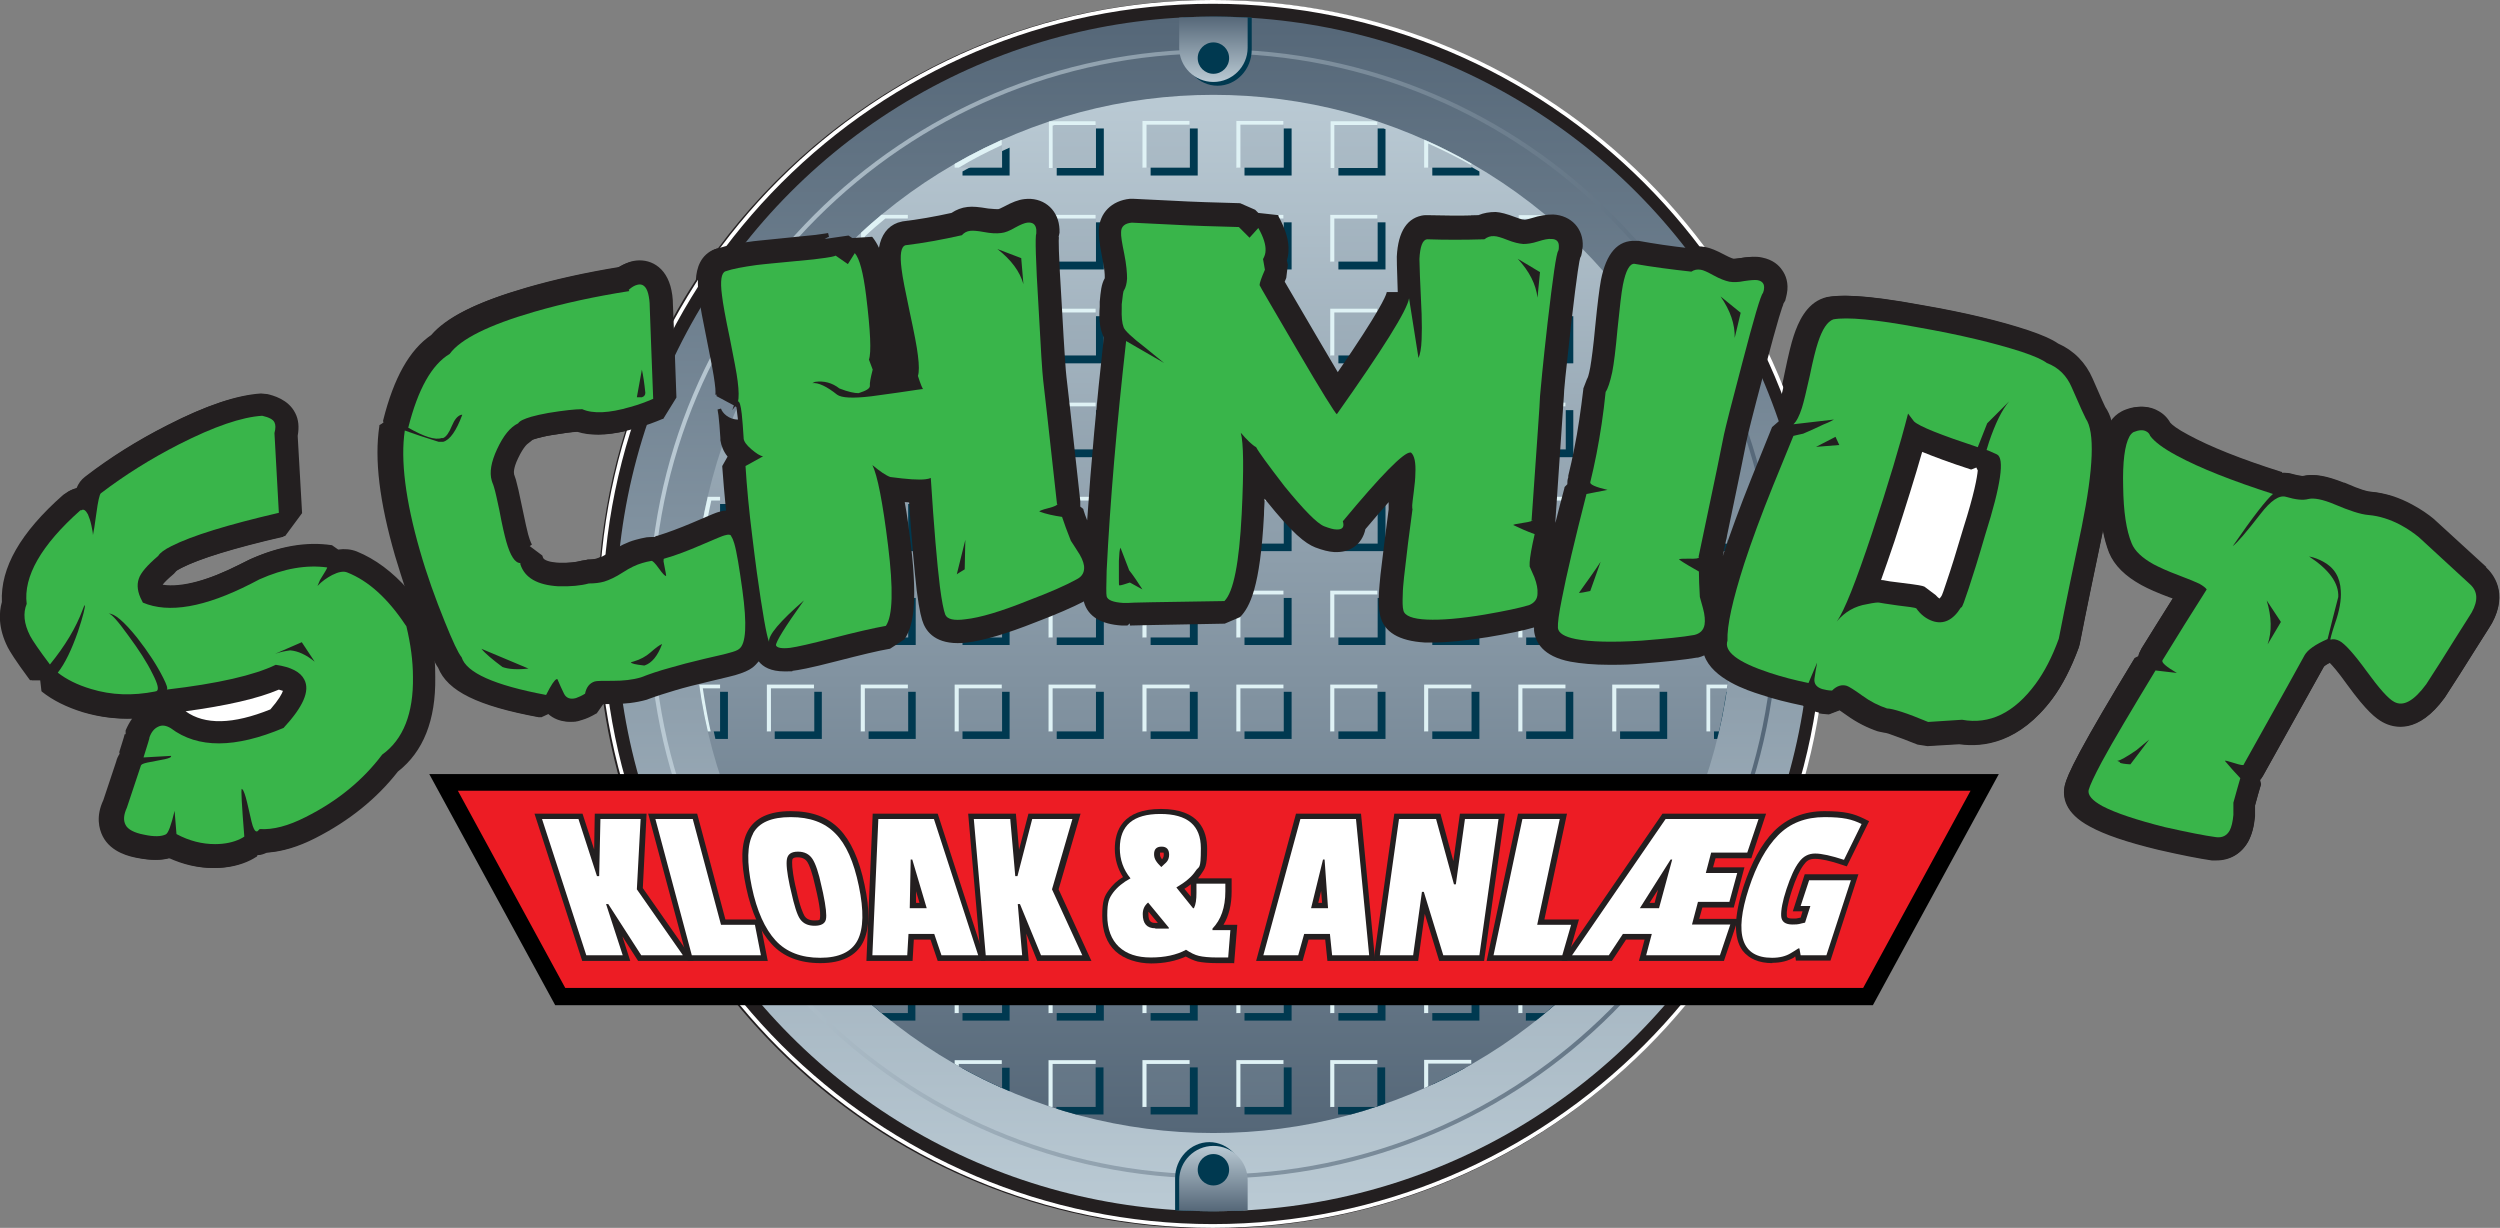 <?xml version="1.0" encoding="UTF-8"?>
<svg xmlns="http://www.w3.org/2000/svg" xmlns:xlink="http://www.w3.org/1999/xlink" version="1.1" viewBox="0 0 796.1 391">
  <rect x="0" y="0" width="796.1" height="391" fill="#808080" stroke="none"/>
  <defs>
    <style>
      .cls-1 {
        fill: url(#linear-gradient-8);
      }

      .cls-2 {
        fill: url(#linear-gradient-7);
      }

      .cls-3 {
        fill: url(#linear-gradient-5);
      }

      .cls-4 {
        fill: url(#linear-gradient-6);
      }

      .cls-5 {
        fill: url(#linear-gradient-9);
      }

      .cls-6 {
        fill: url(#linear-gradient-4);
      }

      .cls-7 {
        fill: url(#linear-gradient-3);
      }

      .cls-8 {
        fill: url(#linear-gradient-2);
      }

      .cls-9 {
        fill: #231f20;
      }

      .cls-10 {
        fill: url(#linear-gradient);
      }

      .cls-11 {
        fill: #ed1c24;
      }

      .cls-12 {
        fill: #fff;
      }

      .cls-13 {
        fill: #dff2f5;
      }

      .cls-14 {
        fill: #003950;
      }

      .cls-15 {
        clip-path: url(#clippath);
      }

      .cls-16 {
        fill: #39b54a;
      }
    </style>
    <linearGradient id="linear-gradient" x1="386.4" y1="385.7" x2="386.4" y2="5.3" gradientUnits="userSpaceOnUse">
      <stop offset="0" stop-color="#bacad4"/>
      <stop offset="1" stop-color="#556778"/>
    </linearGradient>
    <linearGradient id="linear-gradient-2" x1="206.6" y1="195.5" x2="566.1" y2="195.5" xlink:href="#linear-gradient"/>
    <linearGradient id="linear-gradient-3" x1="386.4" y1="30.2" x2="386.4" y2="360.8" xlink:href="#linear-gradient"/>
    <linearGradient id="linear-gradient-4" x1="386.4" y1="30.2" x2="386.4" y2="360.8" xlink:href="#linear-gradient"/>
    <clipPath id="clippath">
      <circle class="cls-6" cx="386.4" cy="195.5" r="165.3"/>
    </clipPath>
    <linearGradient id="linear-gradient-5" x1="386.4" y1="-21.4" x2="386.4" y2="412.3" xlink:href="#linear-gradient"/>
    <linearGradient id="linear-gradient-6" x1="386.4" y1="26.1" x2="386.4" y2="5.3" xlink:href="#linear-gradient"/>
    <linearGradient id="linear-gradient-7" x1="570.4" y1="241.6" x2="570.4" y2="220.8" gradientTransform="translate(-24.6 765.9) rotate(-90)" xlink:href="#linear-gradient"/>
    <linearGradient id="linear-gradient-8" x1="354.9" y1="425.6" x2="354.9" y2="404.8" gradientTransform="translate(741.3 790.5) rotate(-180)" xlink:href="#linear-gradient"/>
    <linearGradient id="linear-gradient-9" x1="170.9" y1="210.2" x2="170.9" y2="189.4" gradientTransform="translate(765.9 24.6) rotate(90)" xlink:href="#linear-gradient"/>
  </defs>
  <!-- Generator: Adobe Illustrator 28.7.1, SVG Export Plug-In . SVG Version: 1.2.0 Build 142)  -->
  <g>
    <g id="Lag_1">
      <g>
        <path class="cls-9" d="M791.2,180.6l-16.4-15-.2-.2c-2-1.7-4.4-3.3-7-4.7-4.2-2.3-8.6-3.7-13-4.1-1,0-3.4-.6-8.6-2.9h-.2c-5.5-2.2-9.4-2.9-12.7-2.1-.1,0-1.1,0-3.4-.6-1.2-.4-2.4-.5-3.6-.4v-.3c0,0-.4-.1-.4-.1-12.6-4-22.4-7.9-29.4-11.7-3.6-1.9-5.2-3.2-5.8-3.9-.9-1.6-2.2-2.9-3.9-3.8-2.1-1.2-5.7-2.1-10.4-.1l-.6.3c-1.5.8-2.7,1.9-3.7,3.4-.5-2.1-1.3-3.6-2.1-4.8-.3-.5-1.1-2.4-4-9-2.2-5.1-6-9-11-11.2-2-1.4-5-2.7-9.4-4.2-9-3-20.3-5.7-33.6-8-19.9-3.7-26.7-3.2-30.1-2.6l-1,.3c-5.6,1.9-8.1,7.8-9.5,12-.8,2.4-1.7,6.1-2.8,11.4-.4,2.1-.8,3.8-1.1,5.1-1.5-3.7-3-7.3-4.7-10.8,3.3-12.5,4.3-15.1,4.5-15.6,0,0,0,0,0,0h-.1c0,0,.7-1.2.7-1.2h0c.2-.9.4-1.5.5-2.1.7-3.5-.4-6.1-1.5-7.6-1-1.5-2.9-3.3-6.4-4-1.8-.4-3.9-.3-6.9.2-1.2.2-1.9.2-2,.2h0c-.2,0-1-.2-2.9-1.2-2.8-1.5-4.6-2.2-6.1-2.5,0,0,0,0-.1,0C506.7,31,449.7,0,385.6,0s-121.3,31.2-157,79.1c-.2,0-.4.1-.7.2h-.2c-4.6,1.8-5.9,6-6.1,9.8-2.8,4.3-5.4,8.6-7.8,13.1,0-1.7-.1-3.2-.2-4.7,0-2.3-.3-4.3-.8-6.1-2.1-7.3-8-9.1-12.6-7.8-1.2.4-2.4.9-3.6,1.7-10.5,1.7-20.4,3.9-29.4,6.5-15.5,4.5-25,9.2-29.9,14.9-6.9,4.7-11.9,13.6-15.3,27.2v.2s.1.5.1.5l-1.3.8v.3c-1.6,10.5,0,24,5,41.3,1.1,3.7,2.3,7.4,3.5,11.1-5-5.7-10.5-9.8-16.4-12.2-1.8-.7-3.8-.9-5.9-.6l-2-1.4h-.1c-8-1.2-16.6.3-25.7,4.4l-3,1.5c-10.4,5.3-19,7.6-25.1,6.7.5-.7,1.6-1.8,3.6-3.5l.8-.9h0s0,0,0,0h0s.5-.4,1.9-1.1c5.9-3,16.9-6.4,32.5-10h.2s5.4-7.3,5.4-7.3l-1.4-24.6c.5-2.8.3-5.2-.8-7.3-2.2-4.4-7.2-5.6-8.8-6l-2.1-.2h0c-7.6.5-17.2,3.7-29.3,9.9-9.3,4.7-18.1,10.2-26,16.3-1.3,1-2.1,2.1-2.8,3.8-.8.1-1.6.4-2.4.8l-1.8,1.2h0C6.5,169.6.1,180.8.6,191.7c-.9,3.1-1.3,8.2,1.9,14.5.7,1.3,2.1,3.7,6.9,10.2l.2.2h3.2c0,0,.4,3.5.4,3.5l.2.2c3.4,2.7,7.8,4.9,13,6.5,5.1,1.5,10.3,2.2,15.7,2-.8,1.1-1.5,2.4-2.1,3.8h0c0,.1,0,1.2,0,1.2h-.3c0,0,0,0,0,0,0,.2-.3,1.1-1.7,5.6v.3c0,0,.1.3.1.3-.5.8-.9,1.6-1.1,2.5l-4.1,12.3c-2.4,5.1-1.4,9.1-.2,11.5,2.7,5.3,8.9,6.5,11,6.9,4.1.8,7.3.8,10,0,4.6,2.1,9.3,3.2,14.1,3.2h0c4.3,0,8.2-.9,11.4-2.5.6-.3,1.3-.7,1.9-1.1h.1c0,0,.2-.5.2-.5,1,0,2-.3,3-.8,4.8-.3,9.9-1.8,15.4-4.6,10.8-5.5,19.6-12.6,26.3-21.2,8.1-6.3,12.1-16.4,11.9-30,0-2,0-4.2-.3-6.3.7,1.3,1.2,2.4,1.8,3.2,3,7.5,12.6,12.2,32.1,15.8h.2s2.6-1.2,2.6-1.2c1.8,1.7,4.2,2.6,6.8,2.6s2.2-.2,3.4-.5c1.5-.4,3-1.1,4.7-2.1h.1c0,0,2.1-3,2.1-3,.2,0,.4,0,.7,0,13.8,94.3,95.3,167,193.4,167s177.9-71.2,193-164.2c1.1.3,2.3.4,3.7.5h.1s3.4-1.3,3.4-1.3c.6.4,1.4,1,2.3,1.6,3.2,2.3,6.6,4,9.9,5.1l1.9.4s.8,0,2.8.8c2,.7,4.7,1.7,7.9,3l3.2.5,10.1-.6c7.8,1.1,19.2-.5,29.6-14.4,3.2-4.3,6-9.8,8.4-16.3l.3-1.1c2.3-11.8,4.8-23.7,7.3-35.6,0-.3,0-.5.1-.8.5,2.7,1.2,5.1,2,7.2,1.7,4.1,5.2,7.5,10.3,10.3,2.2,1.2,5.1,2.5,8.9,3.9.4.1.8.3,1.1.4-3.3,5.3-6.7,10.6-10,16l-.2.4c-.4.7-.7,1.4-.8,2.1l-1.2.6h0c-7.9,13-13.7,22.9-17.3,29.6-3.6,6.7-4.5,9.2-4.9,10.8-.8,3.6-.1,8.8,8,13.1,4.7,2.6,11.8,5,21.7,7.4,7.4,1.7,13,2.8,17.1,3.4h.2c.4,0,.8,0,1.3,0h0c4.4,0,8-2.2,10.1-6,1.1-2.1,1.8-4.6,2.1-7.9v-1c0-.8,0-1.6,0-2.4.7-2.7,1.4-5,1.9-6.7v-.2s-.3-1.3-.3-1.3c.4-.4.7-.9,1-1.4,11.5-20.6,18-32.3,19.4-34.8.2-.2.7-.6,1.9-1.2.9.9,2.6,2.8,5.6,7,6.1,8.4,9.1,10.7,11.3,11.9,3.7,2,11.3,3.7,19.6-7.7l.2-.3c3.2-4.9,6.3-9.8,9.3-14.6,5.2-8.2,5.4-8.5,5.6-8.9,5.2-9.6.3-15.6-2-17.7ZM85.5,225.9c-11.9,4.8-20.9,5-27,.6,13.1-1.8,22.9-4,29.7-6.9.6.2,1,.3,1.3.4-.3.9-1.3,2.8-4,5.9ZM186.8,178.3l-1.8.3h0c-1.8.5-4.3.8-7.3.7-3-.1-5.1-.8-5.3-1.7l-.2-.6-4-3,.7-.5s-.5-.7-1.2-3.2c-.3-1.1-.9-3.7-2.1-9.5-.7-3.5-1.3-6.1-1.8-7.9-.2-.7-.4-1.3-.6-1.8v-.2c0,0-.4-1.4,1.3-4.9,1.9-4,3.2-4.7,3.2-4.7l1.5-1.2h0c0,0,.4-.1,1.6-.5,1.2-.3,2.7-.7,4.6-1,3.6-.6,6.5-1,8.4-1.1,4.1,1.3,9.2,1.2,15.3-.2-4,12.8-6.7,26.3-8,40.1-.6.3-1,.4-1.2.5-.5.1-1.4.3-2.9.3ZM624.6,168.1c-2.2,7.5-4,13.2-5.3,17-.9,2.7-1.3,3.9-1.5,4.3h0c-.3.6-.6.9-.8,1.1-.3-.2-.7-.5-1.2-1.1h0c0,0-3.6-2.7-3.6-2.7h0c-.8-.3-1.6-.5-7.3-1.2-3.5-.4-4.6-.6-5-.7-.5-.1-.9-.2-1.5-.2,1.3-3.6,2.7-7.7,4.3-12.4,3.5-10.8,6.5-20.3,8.8-28.4,3.7,1.5,8.7,3.4,15.5,5.6h.2c0,0,1.5-.6,1.5-.6l.5,1c-.2,2.2-1.1,7.4-4.6,18.4Z"/>
        <g>
          <path class="cls-9" d="M386.2,390.4c-107.5,0-194.9-87.4-194.9-194.9S278.7.6,386.2.6s194.9,87.4,194.9,194.9-87.4,194.9-194.9,194.9Z"/>
          <path class="cls-12" d="M386.2,391c-107.8,0-195.5-87.7-195.5-195.5S278.4,0,386.2,0s195.5,87.7,195.5,195.5-87.7,195.5-195.5,195.5ZM386.2,1.2c-107.1,0-194.3,87.2-194.3,194.3s87.2,194.3,194.3,194.3,194.3-87.2,194.3-194.3S493.3,1.2,386.2,1.2Z"/>
        </g>
        <path class="cls-9" d="M386.2,10c-102.3,0-185.5,83.2-185.5,185.5s83.2,185.5,185.5,185.5,185.5-83.2,185.5-185.5S488.5,10,386.2,10Z"/>
        <g>
          <circle class="cls-14" cx="386.4" cy="16.8" r="6.5"/>
          <circle class="cls-10" cx="386.4" cy="195.5" r="190.2"/>
          <path class="cls-8" d="M386.4,375.3c-99.1,0-179.8-80.6-179.8-179.8S287.2,15.7,386.4,15.7s179.8,80.6,179.8,179.8-80.6,179.8-179.8,179.8ZM386.4,17c-98.4,0-178.5,80.1-178.5,178.5s80.1,178.5,178.5,178.5,178.5-80.1,178.5-178.5S484.8,17,386.4,17Z"/>
          <g>
            <circle class="cls-7" cx="386.4" cy="195.5" r="165.3"/>
            <g class="cls-15">
              <g>
                <path class="cls-14" d="M426.2,145.6h15v-15h-15v15ZM426.2,175.5h15v-15h-15v15ZM426.2,115.7h15v-15h-15v15ZM396.3,295.1h15v-15h-15v15ZM426.2,85.8h15v-15h-15v15ZM396.3,325h15v-15h-15v15ZM426.2,205.4h15v-15h-15v15ZM426.2,295.1h15v-15h-15v15ZM426.2,40.9v15h15v-14.8c-.2,0-.4-.1-.6-.2h-14.3ZM426.2,235.3h15v-15h-15v15ZM426.2,265.2h15v-15h-15v15ZM426.2,325h15v-15h-15v15ZM486,325h8.4c2.2-1.8,4.4-3.8,6.5-5.7v-9.2h-15v15ZM396.3,354.9h15v-15h-15v15ZM396.3,55.9h15v-15h-15v15ZM426.2,354.9h14.3c.2,0,.4-.1.6-.2v-14.8h-15v15ZM456.1,348.9c5.1-2.3,10.1-4.8,15-7.6v-1.3h-15v8.9ZM396.3,85.8h15v-15h-15v15ZM396.3,265.2h15v-15h-15v15ZM456.1,55.9h15v-1.3c-4.8-2.8-9.8-5.3-15-7.6v8.9ZM396.3,235.3h15v-15h-15v15ZM396.3,205.4h15v-15h-15v15ZM396.3,145.6h15v-15h-15v15ZM396.3,115.7h15v-15h-15v15ZM396.3,175.5h15v-15h-15v15ZM515.9,235.3h15v-15h-15v15ZM515.9,145.6h15v-15h-15v15ZM515.9,100.7v15h15v-2.3c-2.6-4.4-5.4-8.6-8.4-12.7h-6.6ZM545.8,235.3h4c1.1-4.9,2-9.9,2.7-15h-6.7v15ZM549.8,160.5h-4v15h6.7c-.7-5.1-1.6-10.1-2.7-15ZM486,295.1h15v-15h-15v15ZM486,265.2h15v-15h-15v15ZM553.9,190.5h-8.1v15h8.1c.1-2.5.2-5,.2-7.5s0-5-.2-7.5ZM486,70.8v15h15v-9.2c-2.1-2-4.3-3.9-6.5-5.7h-8.4ZM515.9,295.1h6.6c3-4.1,5.8-8.3,8.4-12.7v-2.3h-15v15ZM486,235.3h15v-15h-15v15ZM515.9,205.4h15v-15h-15v15ZM515.9,175.5h15v-15h-15v15ZM515.9,265.2h15v-15h-15v15ZM456.1,175.5h15v-15h-15v15ZM456.1,205.4h15v-15h-15v15ZM456.1,265.2h15v-15h-15v15ZM456.1,235.3h15v-15h-15v15ZM456.1,85.8h15v-15h-15v15ZM486,205.4h15v-15h-15v15ZM456.1,115.7h15v-15h-15v15ZM456.1,145.6h15v-15h-15v15ZM486,175.5h15v-15h-15v15ZM486,145.6h15v-15h-15v15ZM456.1,295.1h15v-15h-15v15ZM456.1,325h15v-15h-15v15ZM486,115.7h15v-15h-15v15ZM336.5,265.2h15v-15h-15v15ZM366.4,235.3h15v-15h-15v15ZM366.4,265.2h15v-15h-15v15ZM366.4,205.4h15v-15h-15v15ZM366.4,295.1h15v-15h-15v15ZM366.4,325h15v-15h-15v15ZM366.4,175.5h15v-15h-15v15ZM306.5,341.3c4.8,2.8,9.8,5.3,15,7.6v-8.9h-15v1.3ZM336.5,354.7c.2,0,.4.1.6.2h14.3v-15h-15v14.8ZM366.4,354.9h15v-15h-15v15ZM276.6,115.7h15v-15h-15v15ZM366.4,115.7h15v-15h-15v15ZM366.4,85.8h15v-15h-15v15ZM366.4,145.6h15v-15h-15v15ZM246.7,145.6h15v-15h-15v15ZM366.4,55.9h15v-15h-15v15ZM225,175.5h6.7v-15h-4c-1.1,4.9-2,9.9-2.7,15ZM246.7,205.4h15v-15h-15v15ZM246.7,282.4c2.6,4.4,5.4,8.6,8.4,12.7h6.6v-15h-15v2.3ZM227.8,235.3h4v-15h-6.7c.7,5.1,1.6,10.1,2.7,15ZM246.7,175.5h15v-15h-15v15ZM246.7,265.2h15v-15h-15v15ZM336.5,41.1v14.8h15v-15h-14.3c-.2,0-.4.1-.6.2ZM246.7,113.4v2.3h15v-15h-6.6c-3,4.1-5.8,8.3-8.4,12.7ZM223.5,197.9c0,2.5,0,5,.2,7.5h8.1v-15h-8.1c-.1,2.5-.2,5-.2,7.5ZM246.7,235.3h15v-15h-15v15ZM336.5,295.1h15v-15h-15v15ZM306.5,295.1h15v-15h-15v15ZM336.5,85.8h15v-15h-15v15ZM336.5,115.7h15v-15h-15v15ZM306.5,325h15v-15h-15v15ZM336.5,145.6h15v-15h-15v15ZM306.5,265.2h15v-15h-15v15ZM276.6,319.3c2.1,2,4.3,3.9,6.5,5.7h8.4v-15h-15v9.2ZM336.5,325h15v-15h-15v15ZM306.5,235.3h15v-15h-15v15ZM336.5,205.4h15v-15h-15v15ZM336.5,175.5h15v-15h-15v15ZM336.5,235.3h15v-15h-15v15ZM276.6,205.4h15v-15h-15v15ZM276.6,295.1h15v-15h-15v15ZM276.6,265.2h15v-15h-15v15ZM276.6,235.3h15v-15h-15v15ZM276.6,145.6h15v-15h-15v15ZM276.6,76.5v9.2h15v-15h-8.4c-2.2,1.8-4.4,3.8-6.5,5.7ZM276.6,175.5h15v-15h-15v15ZM306.5,145.6h15v-15h-15v15ZM306.5,205.4h15v-15h-15v15ZM306.5,175.5h15v-15h-15v15ZM306.5,55.9h15v-8.9c-5.1,2.3-10.1,4.8-15,7.6v1.3ZM306.5,85.8h15v-15h-15v15ZM306.5,115.7h15v-15h-15v15Z"/>
                <path class="cls-3" d="M423.7,143.1h15v-15h-15v15ZM423.7,173.1h15v-15h-15v15ZM423.7,113.2h15v-15h-15v15ZM393.8,292.7h15v-15h-15v15ZM423.7,83.3h15v-15h-15v15ZM393.8,322.6h15v-15h-15v15ZM423.7,203h15v-15h-15v15ZM423.7,292.7h15v-15h-15v15ZM423.7,38.5v15h15v-14.8c-.2,0-.4-.1-.6-.2h-14.3ZM423.7,232.9h15v-15h-15v15ZM423.7,262.8h15v-15h-15v15ZM423.7,322.6h15v-15h-15v15ZM483.6,322.6h8.4c2.2-1.8,4.4-3.8,6.5-5.7v-9.2h-15v15ZM393.8,352.5h15v-15h-15v15ZM393.8,53.4h15v-15h-15v15ZM423.7,352.5h14.3c.2,0,.4-.1.6-.2v-14.8h-15v15ZM453.6,346.5c5.1-2.3,10.1-4.8,15-7.6v-1.3h-15v8.9ZM393.8,83.3h15v-15h-15v15ZM393.8,262.8h15v-15h-15v15ZM453.6,53.4h15v-1.3c-4.8-2.8-9.8-5.3-15-7.6v8.9ZM393.8,232.9h15v-15h-15v15ZM393.8,203h15v-15h-15v15ZM393.8,143.1h15v-15h-15v15ZM393.8,113.2h15v-15h-15v15ZM393.8,173.1h15v-15h-15v15ZM513.5,232.9h15v-15h-15v15ZM513.5,143.1h15v-15h-15v15ZM513.5,98.3v15h15v-2.3c-2.6-4.4-5.4-8.6-8.4-12.7h-6.6ZM543.4,232.9h4c1.1-4.9,2-9.9,2.7-15h-6.7v15ZM547.4,158.1h-4v15h6.7c-.7-5.1-1.6-10.1-2.7-15ZM483.6,292.7h15v-15h-15v15ZM483.6,262.8h15v-15h-15v15ZM551.5,188h-8.1v15h8.1c.1-2.5.2-5,.2-7.5s0-5-.2-7.5ZM483.6,68.4v15h15v-9.2c-2.1-2-4.3-3.9-6.5-5.7h-8.4ZM513.5,292.7h6.6c3-4.1,5.8-8.3,8.4-12.7v-2.3h-15v15ZM483.6,232.9h15v-15h-15v15ZM513.5,203h15v-15h-15v15ZM513.5,173.1h15v-15h-15v15ZM513.5,262.8h15v-15h-15v15ZM453.6,173.1h15v-15h-15v15ZM453.6,203h15v-15h-15v15ZM453.6,262.8h15v-15h-15v15ZM453.6,232.9h15v-15h-15v15ZM453.6,83.3h15v-15h-15v15ZM483.6,203h15v-15h-15v15ZM453.6,113.2h15v-15h-15v15ZM453.6,143.1h15v-15h-15v15ZM483.6,173.1h15v-15h-15v15ZM483.6,143.1h15v-15h-15v15ZM453.6,292.7h15v-15h-15v15ZM453.6,322.6h15v-15h-15v15ZM483.6,113.2h15v-15h-15v15ZM334,262.8h15v-15h-15v15ZM363.9,232.9h15v-15h-15v15ZM363.9,262.8h15v-15h-15v15ZM363.9,203h15v-15h-15v15ZM363.9,292.7h15v-15h-15v15ZM363.9,322.6h15v-15h-15v15ZM363.9,173.1h15v-15h-15v15ZM304.1,338.9c4.8,2.8,9.8,5.3,15,7.6v-8.9h-15v1.3ZM334,352.3c.2,0,.4.1.6.2h14.3v-15h-15v14.8ZM363.9,352.5h15v-15h-15v15ZM274.2,113.2h15v-15h-15v15ZM363.9,113.2h15v-15h-15v15ZM363.9,83.3h15v-15h-15v15ZM363.9,143.1h15v-15h-15v15ZM244.3,143.1h15v-15h-15v15ZM363.9,53.4h15v-15h-15v15ZM222.6,173.1h6.7v-15h-4c-1.1,4.9-2,9.9-2.7,15ZM244.3,203h15v-15h-15v15ZM244.3,280c2.6,4.4,5.4,8.6,8.4,12.7h6.6v-15h-15v2.3ZM225.3,232.9h4v-15h-6.7c.7,5.1,1.6,10.1,2.7,15ZM244.3,173.1h15v-15h-15v15ZM244.3,262.8h15v-15h-15v15ZM334,38.7v14.8h15v-15h-14.3c-.2,0-.4.1-.6.2ZM244.3,111v2.3h15v-15h-6.6c-3,4.1-5.8,8.3-8.4,12.7ZM221.1,195.5c0,2.5,0,5,.2,7.5h8.1v-15h-8.1c-.1,2.5-.2,5-.2,7.5ZM244.3,232.9h15v-15h-15v15ZM334,292.7h15v-15h-15v15ZM304.1,292.7h15v-15h-15v15ZM334,83.3h15v-15h-15v15ZM334,113.2h15v-15h-15v15ZM304.1,322.6h15v-15h-15v15ZM334,143.1h15v-15h-15v15ZM304.1,262.8h15v-15h-15v15ZM274.2,316.9c2.1,2,4.3,3.9,6.5,5.7h8.4v-15h-15v9.2ZM334,322.6h15v-15h-15v15ZM304.1,232.9h15v-15h-15v15ZM334,203h15v-15h-15v15ZM334,173.1h15v-15h-15v15ZM334,232.9h15v-15h-15v15ZM274.2,203h15v-15h-15v15ZM274.2,292.7h15v-15h-15v15ZM274.2,262.8h15v-15h-15v15ZM274.2,232.9h15v-15h-15v15ZM274.2,143.1h15v-15h-15v15ZM274.2,74.1v9.2h15v-15h-8.4c-2.2,1.8-4.4,3.8-6.5,5.7ZM274.2,173.1h15v-15h-15v15ZM304.1,143.1h15v-15h-15v15ZM304.1,203h15v-15h-15v15ZM304.1,173.1h15v-15h-15v15ZM304.1,53.4h15v-8.9c-5.1,2.3-10.1,4.8-15,7.6v1.3ZM304.1,83.3h15v-15h-15v15ZM304.1,113.2h15v-15h-15v15Z"/>
                <path class="cls-13" d="M423.7,322.6h1.2v-13.7h13.7v-1.2h-15v15ZM393.8,113.2h1.2v-13.7h13.7v-1.2h-15v15ZM423.7,262.8h1.2v-13.7h13.7v-1.2h-15v15ZM393.8,53.4h1.2v-13.7h13.7v-1.2h-15v15ZM393.8,83.3h1.2v-13.7h13.7v-1.2h-15v15ZM423.7,292.7h1.2v-13.7h13.7v-1.2h-15v15ZM423.7,143.1h1.2v-13.7h13.7v-1.2h-15v15ZM423.7,113.2h1.2v-13.7h13.7v-1.2h-15v15ZM423.7,83.3h1.2v-13.7h13.7v-1.2h-15v15ZM423.7,232.9h1.2v-13.7h13.7v-1.2h-15v15ZM423.7,203h1.2v-13.7h13.7v-1.2h-15v15ZM423.7,173.1h1.2v-13.7h13.7v-1.2h-15v15ZM393.8,262.8h1.2v-13.7h13.7v-1.2h-15v15ZM363.9,83.3h1.2v-13.7h13.7v-1.2h-15v15ZM363.9,113.2h1.2v-13.7h13.7v-1.2h-15v15ZM363.9,53.4h1.2v-13.7h13.7v-1.2h-15v15ZM393.8,322.6h1.2v-13.7h13.7v-1.2h-15v15ZM363.9,173.1h1.2v-13.7h13.7v-1.2h-15v15ZM363.9,143.1h1.2v-13.7h13.7v-1.2h-15v15ZM393.8,292.7h1.2v-13.7h13.7v-1.2h-15v15ZM393.8,203h1.2v-13.7h13.7v-1.2h-15v15ZM393.8,143.1h1.2v-13.7h13.7v-1.2h-15v15ZM393.8,173.1h1.2v-13.7h13.7v-1.2h-15v15ZM393.8,232.9h1.2v-13.7h13.7v-1.2h-15v15ZM423.7,38.5v15h1.2v-13.7h13.7v-1c-.2,0-.4-.1-.6-.2h-14.3ZM453.6,203h1.2v-13.7h13.7v-1.2h-15v15ZM483.6,68.4v15h1.2v-13.7h8.4c1.8,1.5,3.6,3,5.3,4.6h0c-2.1-2.1-4.3-4-6.5-5.8h-8.4ZM513.5,262.8h1.2v-13.7h13.7v-1.2h-15v15ZM513.5,232.9h1.2v-13.7h13.7v-1.2h-15v15ZM483.6,113.2h1.2v-13.7h13.7v-1.2h-15v15ZM483.6,143.1h1.2v-13.7h13.7v-1.2h-15v15ZM483.6,173.1h1.2v-13.7h13.7v-1.2h-15v15ZM514.7,99.5h6.2c-.3-.4-.6-.8-.9-1.2h-6.6v15h1.2v-13.7ZM544.6,189.2h6.9c0-.4,0-.8,0-1.2h-8.1v15h1.2v-13.7ZM483.6,203h1.2v-13.7h13.7v-1.2h-15v15ZM513.5,203h1.2v-13.7h13.7v-1.2h-15v15ZM544.6,159.3h3.1c0-.4-.2-.8-.3-1.2h-4v15h1.2v-13.7ZM513.5,143.1h1.2v-13.7h13.7v-1.2h-15v15ZM513.5,173.1h1.2v-13.7h13.7v-1.2h-15v15ZM453.6,292.7h1.2v-13.7h13.7v-1.2h-15v15ZM453.6,232.9h1.2v-13.7h13.7v-1.2h-15v15ZM483.6,232.9h1.2v-13.7h13.7v-1.2h-15v15ZM453.6,173.1h1.2v-13.7h13.7v-1.2h-15v15ZM453.6,262.8h1.2v-13.7h13.7v-1.2h-15v15ZM453.6,322.6h1.2v-13.7h13.7v-1.2h-15v15ZM453.6,143.1h1.2v-13.7h13.7v-1.2h-15v15ZM363.9,203h1.2v-13.7h13.7v-1.2h-15v15ZM483.6,262.8h1.2v-13.7h13.7v-1.2h-15v15ZM483.6,292.7h1.2v-13.7h13.7v-1.2h-15v15ZM453.6,83.3h1.2v-13.7h13.7v-1.2h-15v15ZM453.6,53.4h1.2v-7.7c4.7,2.1,9.3,4.4,13.7,6.9v-.5c-4.8-2.8-9.8-5.3-15-7.6v8.9ZM453.6,113.2h1.2v-13.7h13.7v-1.2h-15v15ZM334,232.9h1.2v-13.7h13.7v-1.2h-15v15ZM244.3,143.1h1.2v-13.7h13.7v-1.2h-15v15ZM244.3,173.1h1.2v-13.7h13.7v-1.2h-15v15ZM244.3,232.9h1.2v-13.7h13.7v-1.2h-15v15ZM244.3,203h1.2v-13.7h13.7v-1.2h-15v15ZM244.3,262.8h1.2v-13.7h13.7v-1.2h-15v15ZM222.6,173.1h1.4c.7-4.6,1.5-9.2,2.5-13.7h2.8v-1.2h-4c-1.1,4.9-2,9.9-2.7,15ZM244.3,111v2.3h1.2v-1c2.6-4.4,5.4-8.6,8.4-12.7h5.3v-1.2h-6.6c-3,4.1-5.8,8.3-8.4,12.7ZM274.2,232.9h1.2v-13.7h13.7v-1.2h-15v15ZM274.2,203h1.2v-13.7h13.7v-1.2h-15v15ZM274.2,262.8h1.2v-13.7h13.7v-1.2h-15v15ZM221.1,195.5c0,2.5,0,5,.2,7.5h1.2c0-2.1-.1-4.2-.1-6.3s0-5,.2-7.5h6.9v-1.2h-8.1c-.1,2.5-.2,5-.2,7.5ZM274.2,292.7h1.2v-13.7h13.7v-1.2h-15v15ZM513.5,292.7h1.2v-13.7h13.7v-1.2h-15v15ZM483.6,322.6h1.2v-13.7h13.7v-1.2h-15v15ZM453.6,346.5c.4-.2.8-.4,1.2-.6v-7.2h13.7v-1.2h-15v8.9ZM423.7,352.5h1.2v-13.7h13.7v-1.2h-15v15ZM543.4,232.9h1.2v-13.7h5.3c0-.4.1-.8.2-1.2h-6.7v15ZM225.3,232.9h1c-1-4.5-1.8-9.1-2.5-13.7h5.5v-1.2h-6.7c.7,5.1,1.6,10.1,2.7,15ZM274.2,173.1h1.2v-13.7h13.7v-1.2h-15v15ZM363.9,232.9h1.2v-13.7h13.7v-1.2h-15v15ZM244.3,280c2.6,4.4,5.4,8.6,8.4,12.7h.4c-2.7-3.7-5.2-7.5-7.5-11.5v-2.3h13.7v-1.2h-15v2.3ZM363.9,352.5h1.2v-13.7h13.7v-1.2h-15v15ZM274.2,316.9c.4.4.8.7,1.2,1.1v-9.1h13.7v-1.2h-15v9.2ZM304.1,338.9c.4.2.8.5,1.2.7v-.8h13.7v-1.2h-15v1.3ZM334,352.3c.2,0,.4.1.6.2h.6v-13.7h13.7v-1.2h-15v14.8ZM393.8,352.5h1.2v-13.7h13.7v-1.2h-15v15ZM334,203h1.2v-13.7h13.7v-1.2h-15v15ZM334,173.1h1.2v-13.7h13.7v-1.2h-15v15ZM334,143.1h1.2v-13.7h13.7v-1.2h-15v15ZM334,262.8h1.2v-13.7h13.7v-1.2h-15v15ZM334,113.2h1.2v-13.7h13.7v-1.2h-15v15ZM334,292.7h1.2v-13.7h13.7v-1.2h-15v15ZM334,38.7v14.8h1.2v-13.5c.2,0,.4-.1.6-.2h13.1v-1.2h-14.3c-.2,0-.4.1-.6.2ZM363.9,262.8h1.2v-13.7h13.7v-1.2h-15v15ZM363.9,292.7h1.2v-13.7h13.7v-1.2h-15v15ZM334,322.6h1.2v-13.7h13.7v-1.2h-15v15ZM334,83.3h1.2v-13.7h13.7v-1.2h-15v15ZM363.9,322.6h1.2v-13.7h13.7v-1.2h-15v15ZM274.2,143.1h1.2v-13.7h13.7v-1.2h-15v15ZM304.1,292.7h1.2v-13.7h13.7v-1.2h-15v15ZM304.1,53.4h1.2c4.4-2.7,9-5,13.7-7.2v-1.8c-5.1,2.3-10.1,4.8-15,7.6v1.3ZM304.1,262.8h1.2v-13.7h13.7v-1.2h-15v15ZM304.1,232.9h1.2v-13.7h13.7v-1.2h-15v15ZM274.2,74.1v9.2h1.2v-8c2.1-2,4.3-3.9,6.5-5.7h7.2v-1.2h-8.4c-2.2,1.8-4.4,3.8-6.5,5.7ZM274.2,113.2h1.2v-13.7h13.7v-1.2h-15v15ZM304.1,322.6h1.2v-13.7h13.7v-1.2h-15v15ZM304.1,83.3h1.2v-13.7h13.7v-1.2h-15v15ZM304.1,113.2h1.2v-13.7h13.7v-1.2h-15v15ZM304.1,173.1h1.2v-13.7h13.7v-1.2h-15v15ZM304.1,203h1.2v-13.7h13.7v-1.2h-15v15ZM304.1,143.1h1.2v-13.7h13.7v-1.2h-15v15Z"/>
              </g>
            </g>
          </g>
          <g>
            <path class="cls-14" d="M387.7,5.3c-3.6,0-7.3.1-10.9.3v10.2c0,6.3,4.9,11.5,10.9,11.5h0c6,0,10.9-5.2,10.9-11.5V5.6c-3.6-.2-7.2-.3-10.9-.3Z"/>
            <path class="cls-4" d="M386.4,5.3c-3.6,0-7.3.1-10.9.3v9.6c0,6,4.9,10.9,10.9,10.9h0c6,0,10.9-4.9,10.9-10.9V5.6c-3.6-.2-7.2-.3-10.9-.3Z"/>
            <circle class="cls-14" cx="386.4" cy="18.5" r="5"/>
          </g>
          <g>
            <path class="cls-14" d="M196.2,194.2c0,3.6.1,7.3.3,10.9h10.2c6.3,0,11.5-4.9,11.5-10.9h0c0-6-5.2-10.9-11.5-10.9h-10.2c-.2,3.6-.3,7.2-.3,10.9Z"/>
            <path class="cls-2" d="M196.2,195.5c0,3.6.1,7.3.3,10.9h9.6c6,0,10.9-4.9,10.9-10.9h0c0-6-4.9-10.9-10.9-10.9h-9.6c-.2,3.6-.3,7.2-.3,10.9Z"/>
            <circle class="cls-14" cx="209.4" cy="195.5" r="5"/>
          </g>
          <g>
            <path class="cls-14" d="M385.1,385.7c3.6,0,7.3-.1,10.9-.3v-10.2c0-6.3-4.9-11.5-10.9-11.5h0c-6,0-10.9,5.2-10.9,11.5v10.2c3.6.2,7.2.3,10.9.3Z"/>
            <path class="cls-1" d="M386.4,385.7c3.6,0,7.3-.1,10.9-.3v-9.6c0-6-4.9-10.9-10.9-10.9h0c-6,0-10.9,4.9-10.9,10.9v9.6c3.6.2,7.2.3,10.9.3Z"/>
            <circle class="cls-14" cx="386.4" cy="372.5" r="5"/>
          </g>
          <g>
            <path class="cls-14" d="M576.5,196.8c0-3.6-.1-7.3-.3-10.9h-10.2c-6.3,0-11.5,4.9-11.5,10.9h0c0,6,5.2,10.9,11.5,10.9h10.2c.2-3.6.3-7.2.3-10.9Z"/>
            <path class="cls-5" d="M576.5,195.5c0-3.6-.1-7.3-.3-10.9h-9.6c-6,0-10.9,4.9-10.9,10.9h0c0,6,4.9,10.9,10.9,10.9h9.6c.2-3.6.3-7.2.3-10.9Z"/>
            <circle class="cls-14" cx="563.3" cy="195.5" r="5"/>
          </g>
        </g>
        <path class="cls-9" d="M791.8,180.6l-16.4-15-.2-.2c-2-1.7-4.4-3.3-7-4.7-4.2-2.3-8.6-3.7-13-4.1-1,0-3.4-.6-8.6-2.9h-.2c-5.5-2.2-9.4-2.9-12.7-2.1-.1,0-1.1,0-3.4-.6-1.2-.4-2.4-.5-3.6-.4v-.3c0,0-.4-.1-.4-.1-12.6-4-22.4-7.9-29.4-11.7-3.6-1.9-5.2-3.2-5.8-3.9-.9-1.6-2.2-2.9-3.9-3.8-2.1-1.2-5.7-2.1-10.4-.1l-.6.3c-1.5.8-2.7,1.9-3.7,3.4-.5-2.1-1.3-3.6-2.1-4.8-.3-.5-1.1-2.4-4-9-2.2-5.1-6-9-11-11.2-2-1.4-5-2.7-9.4-4.2-9-3-20.3-5.7-33.6-8-19.9-3.7-26.7-3.2-30.1-2.6l-1,.3c-5.6,1.9-8.1,7.8-9.5,12-.8,2.4-1.7,6.1-2.8,11.4-1.2,5.8-1.9,8.3-2.2,9.4-.6,1.7-1,2.3-1,2.3,0,0,0,0,0,0l.4.3-.3.2,1.4,2.9-3,2.6-6.5,16.1c-3.8,9.5-6.9,17.9-9.2,25,5-24,7.4-35.5,7.7-37.3.3-1.5,1.5-6.5,5.7-22.3,4.4-16.7,5.6-20,5.9-20.6,0,0,0,0,0,0h-.1c0,0,.7-1.2.7-1.2h0c.2-.9.4-1.5.5-2.1.7-3.5-.4-6.1-1.5-7.6-1-1.5-2.9-3.3-6.4-4-1.8-.4-3.9-.3-6.9.2-1.2.2-1.9.2-2,.2h0c-.2,0-1-.2-2.9-1.2-2.8-1.5-4.6-2.2-6.1-2.5-1.9-.4-3.8-.3-5.6.3-5.5-.6-10.8-1.4-15.8-2.3h-.9c-5.7-.3-9.4,3.9-11.1,12.5-.5,2.8-1.1,7.5-1.8,14.6-.6,6.5-1.2,10.9-1.6,13.2-.5,2.7-.9,3.6-1,3.6,0,0,0,0,0,0h0s-1.2,3.1-1.2,3.1v.2c-.8,6.7-1.7,13.1-2.9,19-.6,3-1.2,5.8-1.9,8.6v.5c-.3.8-.3,1.5-.3,2.2l-.9.9v.2c-1.1,4-2,7.7-2.9,11.2,0-.2,0-.4,0-.6,1.7-24.9,2.6-38,2.7-39.8,0-1.5.5-6.7,2.3-22.8,2-17.3,2.7-20.6,2.9-21.2h0s.3-.6.3-.6h0c.3-1.1.4-2.1.5-3,.3-5.6-3.6-9.9-9.4-10.2-2,0-4.2.3-7,1.2-1.3.4-1.9.5-2,.5-.2,0-1.1-.1-2.9-.8-2.9-1.1-4.8-1.6-6.4-1.7-2,0-3.8.3-5.5,1-5.6.2-11,.1-16.1,0h-1c-5.5.6-8.5,5.1-8.9,13.2,0,.9,0,3,.3,11.3h-3.5s-.1.4-.1.4c-.3,1-2.1,5.6-15.5,25.1-1.8-3-4-6.8-6.6-11.2-5-8.5-8.4-14.4-10.3-17.6.1-.3.3-.7.5-1.2l.5-4.2-.3-1.4c.3-1,.5-2,.5-3,.2-3.3-.9-6.8-3.2-11.1v-.3c-.1,0-6.4-.7-6.4-.7l-1-1-4.8-2.1h-.1c-7.3-.2-14.6-.4-21.6-.8l-12.3-.6h-1.1c-5.8.6-9.7,4.5-9.9,10,0,1.3,0,3.4,1.1,8.8.8,3.8.8,5.4.8,6,0,.2,0,.3,0,.5-1.1,1.9-1.3,4.2-1.6,7.5v1.6c-.3,3.7,0,6.5.9,8.8.1.3.3.7.4,1h0c-2.3,20.8-4.1,40.2-5.3,58.2-.5-1.2-.9-2.4-1.2-3.4v-.2c0,0-1-.8-1-.8,0-.6,0-1.2,0-1.8-2.7-24.9-4.2-37.8-4.4-39.5-.2-1.6-.6-6.8-1.5-23.1-1.1-17.4-1-20.8-.9-21.4,0,0,0,0,0,0h-.1s.3-1.4.3-1.4h0c0-.8,0-1.5-.1-2.1-.7-5.7-5.4-9.3-11.1-8.6-1.9.2-3.9,1-6.5,2.4-1.1.6-1.7.8-1.8.8-.4,0-1.4,0-3.2-.2-3-.5-4.9-.7-6.6-.5-1.9.2-3.6.9-5.1,1.9-5.4,1.2-10.6,2.1-15.6,2.7l-1.5.4h0c-3.3,1.2-5.3,4-6,8-.6-1.3-1.3-2.4-2-3.3l-.2-.2-6.3.4-1.2-.8-7.6,1.1c.8-.5,1.4-.7,1.4-.7l-.3-1.2c0,0-.9.2-4,.6l-14.8,1.5c-1.7.2-3.4.3-4.9.5-4.9.6-8.6,1.4-11.4,2.3h-.2c-7.4,2.8-6.3,12-5.8,15.4.3,2.8,1.2,7.4,2.6,14.3,1.3,6.3,2.1,10.7,2.4,13.1.4,2.8.2,3.8.2,3.8h0s0,0,0,0h.5c0,0-.2.4-.2.4l5.6,3-.5,1.5.9-1.2.4.2.5,4c-2.9,0-5-2.1-5.4-3.5,0,0,0,0,0,0l-1.1.3s0,0,0,0c0,0,.1.5.3,1.9.2,1.7.4,4,.6,7.2v.7c.3,1.8,1,3.6,2.3,5.2l-1.7,3v.2c.3,4.2.7,8.9,1.2,14-.8,0-1.7.2-2.6.5-.6.2-1.3.4-8.2,3.4-4,1.7-7.8,3.1-11,4.1-.3,0-.7.2-1,.4-.8,0-1.7,0-2.5.1-1.2.2-2.4.5-3.5.8-2.6.7-5.2,2-8.2,3.9-2.2,1.4-3.4,1.9-4,2.1-.5.1-1.4.3-2.9.3l-1.8.3h0c-1.8.5-4.3.8-7.3.7-3-.1-5.1-.8-5.3-1.7l-.2-.6-4-3,.7-.5s-.5-.7-1.2-3.2c-.3-1.1-.9-3.7-2.1-9.5-.7-3.5-1.3-6.1-1.8-7.9-.2-.7-.4-1.3-.6-1.8v-.2c0,0-.4-1.4,1.3-4.9,1.9-4,3.2-4.7,3.2-4.7l1.5-1.2h0c0,0,.4-.1,1.6-.5,1.2-.3,2.7-.7,4.6-1,3.6-.6,6.5-1,8.4-1.1,4.8,1.5,10.9,1.1,18.5-1.1,2.9-.8,5.6-1.8,8.2-2.9h.2c0,0,4.2-6.8,4.2-6.8v-.2c-.4-12-.8-21.7-1.1-29.2,0-2.3-.3-4.3-.8-6.1-2.1-7.3-8-9.1-12.6-7.8-1.2.4-2.4.9-3.6,1.7-10.5,1.7-20.4,3.9-29.4,6.5-15.5,4.5-25,9.2-29.9,14.9-6.9,4.7-11.9,13.6-15.3,27.2v.2s.1.5.1.5l-1.3.8v.3c-1.6,10.5,0,24,5,41.3,1.1,3.7,2.3,7.4,3.5,11.1-5-5.7-10.5-9.8-16.4-12.2-1.8-.7-3.8-.9-5.9-.6l-2-1.4h-.1c-8-1.2-16.6.3-25.7,4.4l-3,1.5c-10.4,5.3-19,7.6-25.1,6.7.5-.7,1.6-1.8,3.6-3.5l.8-.9h0s0,0,0,0h0s.5-.4,1.9-1.1c5.9-3,16.9-6.4,32.5-10h.2s5.4-7.3,5.4-7.3l-1.4-24.6c.5-2.8.3-5.2-.8-7.3-2.2-4.4-7.2-5.6-8.8-6l-2.1-.2h0c-7.6.5-17.2,3.7-29.3,9.9-9.3,4.7-18.1,10.2-26,16.3-1.3,1-2.1,2.1-2.8,3.8-.8.1-1.6.4-2.4.8l-1.8,1.2h0C7.1,169.6.7,180.8,1.2,191.7c-.9,3.1-1.3,8.2,1.9,14.5.7,1.3,2.1,3.7,6.9,10.2l.2.2h3.2c0,0,.4,3.5.4,3.5l.2.2c3.4,2.7,7.8,4.9,13,6.5,5.1,1.5,10.3,2.2,15.7,2-.8,1.1-1.5,2.4-2.1,3.8h0c0,.1,0,1.2,0,1.2h-.3c0,0,0,0,0,0,0,.2-.3,1.1-1.7,5.6v.3c0,0,.1.3.1.3-.5.8-.9,1.6-1.1,2.5l-4.1,12.3c-2.4,5.1-1.4,9.1-.2,11.5,2.7,5.3,8.9,6.5,11,6.9,4.1.8,7.3.8,10,0,4.6,2.1,9.3,3.2,14.1,3.2h0c4.3,0,8.2-.9,11.4-2.5.6-.3,1.3-.7,1.9-1.1h.1c0,0,.2-.5.2-.5,1,0,2-.3,3-.8,4.8-.3,9.9-1.8,15.4-4.6,10.8-5.5,19.6-12.6,26.3-21.2,8.1-6.3,12.1-16.4,11.9-30,0-2,0-4.2-.3-6.3.7,1.3,1.2,2.4,1.8,3.2,3,7.5,12.6,12.2,32.1,15.8h.2s2.6-1.2,2.6-1.2c1.8,1.7,4.2,2.6,6.8,2.6s2.2-.2,3.4-.5c1.5-.4,3-1.1,4.7-2.1h.1c0,0,2.1-3,2.1-3,.8,0,1.7,0,2.8,0,3.9,0,7.6-.4,11.1-1.4l.5-.2c2.7-1,5.6-1.9,8.6-2.8,3-.9,6.6-1.8,10.8-2.8,5.9-1.4,7.5-1.8,8.2-2,2.7-.8,4.3-1.5,5.5-2.4.8-.6,1.4-1.3,2-2,1.4,1.8,3.9,3.2,8.2,3.2s1.7,0,2.7-.2c1.6-.2,4.9-.7,14.1-3.1,7.4-1.9,13.1-3.3,16.7-3.9h.1s4.6-3,4.6-3h0c2.4-3.6,4.5-10,2-30.6-.6-5-1.2-9.4-1.9-13.1.5,0,1,0,1.4.1.8,12.2,1.7,21.6,2.4,27.9.9,7,1.6,9.4,2.2,10.8,1.4,3.3,5,7,14,5.9,5.3-.7,12.5-2.8,21.8-6.5,6.6-2.5,11.6-4.7,15.3-6.6,0,0,0,0,0,0v.3c1.3,4.5,5.4,7,12.1,7.4h1.7c0,0,.8-.7.8-.7v.7c.9,0,5.8-.2,30.1-.6h.1s4.9-2.1,4.9-2.1h0c3.1-3.2,6.4-9.5,7.6-32.5,0-1.8.2-3.5.2-5.2.1.2.2.3.4.5,8.6,10.7,12.5,13.7,15.7,15,2.4.9,4.3,1.4,6.1,1.5,2.3.1,4.4-.4,6.1-1.5,2-1.3,3.3-3.4,3.8-5.8,2.7-3.2,5.2-6.1,7.4-8.6,0,.2,0,.4,0,.5,0,.4,0,1,0,1.8-.9,6.9-1.8,13.9-2.6,20.8-.2,2.2-.4,4.1-.5,5.8-.2,3.2,0,5.5.4,7.2,1.2,5.3,6,8.1,14.2,8.6.8,0,1.7,0,2.6,0,4.7,0,10.4-.6,17.4-1.7,6.6-1.1,11.4-2.1,14.8-3.1,0,.3,0,.5,0,.7v.3c.4,3.6,2.7,8.2,11.6,9.9,3.3.6,7.4,1,12.5,1s6.6-.1,10.4-.4c7.6-.6,13.3-1.2,17.4-1.9h.3c.7-.2,1.4-.4,2-.7,2.6,7.5,13.8,11.2,18,12.5,4.1,1.4,8.6,2.5,13.4,3.5h0c1,.7,2.1,1.3,3.3,1.7,1.4.5,3.1.8,5,.9h.1s3.4-1.3,3.4-1.3c.6.4,1.4,1,2.3,1.6,3.2,2.3,6.6,4,9.9,5.1l1.9.4s.8,0,2.8.8c2,.7,4.7,1.7,7.9,3l3.2.5,10.1-.6c7.8,1.1,19.2-.5,29.6-14.4,3.2-4.3,6-9.8,8.4-16.3l.3-1.1c2.3-11.8,4.8-23.7,7.3-35.6,0-.3,0-.5.1-.8.5,2.7,1.2,5.1,2,7.2,1.7,4.1,5.2,7.5,10.3,10.3,2.2,1.2,5.1,2.5,8.9,3.9.4.1.8.3,1.1.4-3.3,5.3-6.7,10.6-10,16l-.2.4c-.4.7-.7,1.4-.8,2.1l-1.2.6h0c-7.9,13-13.7,22.9-17.3,29.6-3.6,6.7-4.5,9.2-4.9,10.8-.8,3.6-.1,8.8,8,13.1,4.7,2.6,11.8,5,21.7,7.4,7.4,1.7,13,2.8,17.1,3.4h.2c.4,0,.8,0,1.3,0h0c4.4,0,8-2.2,10.1-6,1.1-2.1,1.8-4.6,2.1-7.9v-1c0-.8,0-1.6,0-2.4.7-2.7,1.4-5,1.9-6.7v-.2s-.3-1.3-.3-1.3c.4-.4.7-.9,1-1.4,11.5-20.6,18-32.3,19.4-34.8.2-.2.7-.6,1.9-1.2.9.9,2.6,2.8,5.6,7,6.1,8.4,9.1,10.7,11.3,11.9,3.7,2,11.3,3.7,19.6-7.7l.2-.3c3.2-4.9,6.3-9.8,9.3-14.6,5.2-8.2,5.4-8.5,5.6-8.9,5.2-9.6.3-15.6-2-17.7Z"/>
        <path class="cls-12" d="M90.1,220c-.3.9-1.3,2.8-4,5.9-11.9,4.8-20.9,5-27,.6,13.1-1.8,22.9-4,29.7-6.9.6.2,1,.3,1.3.4Z"/>
        <path class="cls-9" d="M285.3,117.6h-.4c0,0-.1-2.4-.1-2.4l-.5-1.4c.1-1.1.2-2.4.2-4,.3,1.8.6,3.2.7,4.2.3,2.7.2,3.6.2,3.6h0Z"/>
        <path class="cls-12" d="M629.3,148.8l.5,1c-.2,2.2-1.1,7.4-4.6,18.4-2.2,7.5-4,13.2-5.3,17-.9,2.7-1.3,3.9-1.5,4.3h0c-.3.6-.6.9-.8,1.1-.3-.2-.7-.5-1.2-1.1h0c0,0-3.6-2.7-3.6-2.7h0c-.8-.3-1.6-.5-7.3-1.2-3.5-.4-4.6-.6-5-.7-.5-.1-.9-.2-1.5-.2,1.3-3.6,2.7-7.7,4.3-12.4,3.5-10.8,6.5-20.3,8.8-28.4,3.7,1.5,8.7,3.4,15.5,5.6h.2c0,0,1.5-.6,1.5-.6Z"/>
        <path class="cls-9" d="M365.2,193.8c-.7,2.2-2.6,3.6-4.5,4l4.5-4Z"/>
        <path class="cls-9" d="M494.7,169.3v-.2c0-.2.1-.4.2-.7,0,.3-.1.6-.2.9Z"/>
        <g>
          <path class="cls-16" d="M129.4,199.4c1.4,5.8,2.1,11.2,2.1,16.1.2,11.7-3.1,20-9.8,24.8-6.1,8.1-14.2,14.8-24.4,19.9-5.5,2.8-10.4,4.1-14.6,3.8-.2.2-.5.5-.7.7-.4.2-.8,0-1.2-.9-.4-.7-.9-2.9-1.7-6.5-.6-2.7-1.1-4.5-1.6-5.5-.1-.2-.2-.4-.4-.5,0,0,0-.1-.1-.1-.3.1,0,5.2.8,15.2-.4.3-.8.5-1.2.7-2.2,1.1-5,1.7-8.1,1.7-4.1,0-8.2-1-12.3-3.2l-.6-7.4c-1.1,4.6-2,7.1-2.8,7.5-1.4.7-3.7.8-6.9.1-3.2-.6-5.2-1.7-5.9-3.1-.8-1.5-.6-3.3.4-5.5l4.4-13.2c0-.2.2-.5.6-.7.6-.3,2-.6,4.3-1,2.3-.4,3.7-.7,4.3-1,.3-.1.5-.3.5-.6l-8.8.5c1.3-4.2,2-6.3,1.9-6.4.6-1.7,1.5-2.8,2.8-3.4,1.2-.6,2.5-.4,4,.5,8.6,6.5,20.5,6.4,35.9-.1,6.2-6.7,8.5-11.8,6.6-15.4-1.2-2.4-4.2-4-9.1-4.7-6.8,3.3-18.4,6-34.8,7.9h.1c.4-.3,0-1.5-1.1-3.7-2-4-4.8-8.3-8.4-12.9-4.2-5.2-7.2-7.7-9-7.6.8,0,2.9,2.3,6.2,6.9,3.4,4.6,6,8.6,7.8,12.3,1.7,3.3,2.1,5.1,1.2,5.5,0,0-.2,0-.4.1-7.1,1.4-13.9,1.2-20.4-.8-4.4-1.3-7.9-3.1-10.6-5.2,2.3-2.9,4.4-7.3,6.4-13,1.7-5.1,2.4-8,2.2-8.5h0c-.1,0-.4.6-.7,1.5-2.1,5.7-5.6,11.5-10.4,17.4-3.4-4.5-5.5-7.6-6.3-9.1-2-3.9-2.3-7.3-1.1-10.2-1.1-8.7,4.6-18.7,17.1-29.8h.3c.7-.5,1.4,0,2.1,1.3.4.9.8,2.1,1.1,3.5s.5,2.5.5,3.1c.2-.9.6-3.2,1.1-7,.5-3.8,1-5.9,1.4-6.3,7.6-5.8,15.9-11,24.9-15.6,11.2-5.7,20-8.7,26.5-9.1,2.2.5,3.5,1.2,3.9,2.1.4.8.4,1.9,0,3.4l1.4,25.4c-16.3,3.8-27.7,7.3-34.2,10.6-2.2,1.1-3.6,2.1-4.2,3.1-3.5,3-5.6,5.4-6.2,7.3-.7,2-.4,4.4,1,7l.3.6c8.2,3.5,19.7,1.5,34.4-6l2.7-1.4c7.8-3.5,15-4.7,21.6-3.8,0,.2-.7,1.5-2.3,4l-.8,1.9c1.4-1.5,3-2.6,4.7-3.5,2-1,3.6-1.3,4.8-.8,6.8,2.7,12.9,8.3,18.5,16.7ZM100.2,210.7l-4.1-6.2-8.5,3.7c1.7-.6,3.3-.9,4.8-1.1,2.5.2,5.1,1.4,7.8,3.6Z"/>
          <path class="cls-16" d="M200.2,92.3c1-.9,1.9-1.4,2.7-1.6,1.7-.5,2.9.5,3.5,2.8.3,1.2.5,2.6.5,4.2.3,7.5.6,17.2,1.1,29.3-2.3,1-4.7,1.9-7.3,2.6-6.8,2-11.9,2.2-15.3.7-2.3,0-5.9.4-10.8,1.2-2.2.4-4,.8-5.4,1.2-2.3.7-3.7,1.3-4.2,2.1-2.5,1.2-4.7,3.9-6.7,8.2-1.9,4.1-2.5,7.4-1.7,10.1l.2.6c.2.4.3.8.5,1.4.5,1.6,1,4.1,1.7,7.3.9,4.9,1.7,8.2,2.2,10,1.3,4.6,2.8,6.9,4.5,6.9v.4c1.4,4.3,5.4,6.6,12.1,7,3.9.1,7.2-.2,9.7-.9,1.9,0,3.5-.2,4.9-.6,1.6-.5,3.6-1.4,5.9-2.9,2.3-1.5,4.4-2.5,6.2-3,.9-.3,1.9-.5,3-.7.3,0,1.1.7,2.3,2.4,1.2,1.7,2,2.5,2.3,2.4.1,0-.2-1.5-.8-4.6,0-.6,0-.9.2-.9,3.6-1,7.5-2.5,11.9-4.4,4.4-1.9,6.8-2.9,7.3-3,1.3-.4,2.1-.3,2.2.4.3.4.6,1.1.9,2.1.8,2.7,1.6,7.7,2.6,14.9,1.5,10.9,1.2,17.2-1.1,18.8-.5.4-1.5.8-3.1,1.2-.9.3-3.6.9-7.9,1.9-4.3,1-8,2-11.1,2.9-3.3.9-6.3,1.9-9.1,3-2.7.8-5.6,1.1-8.9,1.1-3.2,0-5.2,0-5.8.2-1.6.5-2.7,1.8-3.1,3.9-1.1.7-2.1,1.1-2.9,1.4-1.8.5-3.1,0-3.8-1.4-.7-1.5-1.4-2.9-2-4.4,0-.2-.2-.3-.4-.2-.6.2-1.7,1.8-3.3,5-16.5-3.1-25.4-7.1-26.9-12-1.1-1.3-2.9-5.2-5.4-11.4-3-7.4-5.7-14.9-7.9-22.6-4.6-16-6.2-28.8-4.8-38.2,2.7,1,6.3,2.2,10.8,3.6.5,0,1,0,1.4,0,2.2-.6,4.2-3.5,6.1-8.6h-.4c-1.2.4-2.1,1.6-2.9,3.5-.9,2.2-1.8,3.5-2.8,3.9h-.5c-2,.7-5.5-.4-10.6-3.3,3.1-12.3,7.5-20.1,13.2-23.5,3.4-4.7,12.4-9.2,26.9-13.4,9.3-2.7,19.4-4.9,30.3-6.6ZM168.3,212.9l-15-6.3c1.2,1.5,3.5,3.4,6.7,5.8,1.9.7,4.6.9,8.3.5ZM210.8,205.1c-.8.3-2,1.2-3.7,2.7-1.5,1.3-3.2,2.2-5.2,2.8l-1,.3c.1.4,1.4.7,4,1h.4c2.3-.8,4.1-3,5.5-6.7ZM202.8,126.5c.7,0,1.2,0,1.6,0,.7-.2,1.1-.7,1.1-1.4-.3-3.1-.7-5.6-1.1-7.4l-1.6,8.8Z"/>
          <path class="cls-16" d="M336.8,160.4c0,.4-.9.9-2.9,1.4-2,.5-3,.9-2.9,1.1,2.1.8,4.5,1.3,7.2,1.7.7,2.1,1.6,4.6,2.8,7.6.7,1.1,1.4,2.1,2,3.1,1.3,1.9,2,3.5,2.2,4.9.2,1.9-.5,3.3-2.2,4.2-3.4,1.9-8.6,4.2-15.5,6.8-8.7,3.5-15.4,5.5-20.1,6-3.6.5-5.8,0-6.4-1.5-.5-1.3-1.1-4.3-1.7-8.9-.9-7.3-1.9-18.9-2.9-34.6-.4.2-.9.3-1.6.4-2.2.3-6,0-11.3-.7-1.4-.5-3.3-1.8-5.7-3.8,1.6,3.2,3.3,11.8,5,25.7,1.7,13.8,1.5,22.3-.7,25.5-3.9.7-9.6,2-17.3,4-6.6,1.7-11,2.7-13.2,3-2.7.3-4.2,0-4.5-.8-.1-1,2.8-5.8,8.9-14.3-7.7,6.7-11.4,11.1-11.1,13.2-.8-1.9-2.1-9.3-3.9-22.2-.5-3.9-1-7.5-1.4-11-1.1-8.7-1.8-16.3-2.2-22.8l5.6-3.1c-.9-.1-2.2-.9-3.8-2.3-1.5-1.3-2.3-2.4-2.4-3.4v-.2c-.2-3.2-.4-5.8-.6-7.6-.3-2.7-.7-4-1.2-4v.2c.3-1.3.3-3.5-.1-6.6-.3-2.6-1.2-7.1-2.5-13.7-1.4-6.6-2.2-11.1-2.5-13.7-.6-4.6-.2-7.1,1.1-7.6,2.3-.8,5.6-1.4,9.9-2,1.4-.2,3-.3,4.7-.5l13.5-1.3,1.5-.2c3.5-.4,5.3-.8,5.5-1l3.9,2.7,2.2-3.5c1.5,1.7,2.7,6.2,3.6,13.5,1.4,11.4,1.7,18.2.9,20.4l1.2,3.2c-.7,2.7-1,4.4-.9,5.2,0,.8-1.1,1.5-3.6,2.3-1.3,0-3.3-.4-6.1-1.5-2.3-1.8-4.9-2.5-7.8-2.1l-.8.4c1.9-.2,4.5,1,7.9,3.7,1.4,1,5,1.2,10.8.5.4,0,3.3-.5,8.7-1.2,5.4-.8,8-1.2,7.9-1.1-.2,0-.8-1.4-1.7-4.2.4-1.2.4-3.4,0-6.5-.3-2.7-1.2-7.3-2.6-13.8-1.4-6.6-2.3-11.1-2.6-13.7-.6-4.6-.2-7.1,1.2-7.6,5.8-.7,11.8-1.8,18-3.2.7-.8,1.6-1.3,2.7-1.4.8-.1,2.3,0,4.4.4,2.1.4,3.9.5,5.4.3,1.2-.1,2.7-.7,4.4-1.7,1.8-1,3.1-1.5,3.9-1.6,1.7-.2,2.7.5,2.9,2.2,0,.3,0,.7,0,1.2-.4.9-.2,8.7.7,23.3.7,13.3,1.2,21.1,1.5,23.6.2,1.6,1.7,14.8,4.4,39.4ZM304.7,182.9c0-.1.9-.6,2.5-1.6l.2-9.4-2.7,10.9ZM325.2,82.2l-7.6-2.9c4.4,3.4,7.2,7.2,8.3,11.2l-.7-8.3Z"/>
          <path class="cls-16" d="M488.1,165.6c0,.3-1,.6-3.1.9-2,.3-3.1.5-3.1.7,2.1,1,4.3,2,6.8,2.9-1,4.3-1.5,7.3-1.6,9,0,.6,0,1,0,1.3.5,1.2,1,2.3,1.5,3.4.8,2.1,1.1,3.8,1,5.2,0,1.8-1,3-2.7,3.7-3,.9-7.7,1.9-14.1,3-7.7,1.3-13.9,1.8-18.4,1.6-4.6-.2-7.1-1.2-7.5-2.9-.3-1.1-.3-2.8-.2-5.2,0-1.5.2-3.3.4-5.4.8-7.2,1.7-14.5,2.7-21.7-.1-.1-.1-.5-.1-1.2,0-.4.2-1.9.5-4.3.3-2.4.5-4.3.5-5.7.2-3.6-.3-5.9-1.4-6.8h-.2c-2.1-.1-9.3,7.2-21.5,21.9.1.3.2.7.2,1.1,0,1.1-.8,1.6-2.3,1.5-.9,0-2.2-.4-3.8-1-2.3-.9-6.5-5.2-12.7-12.8-5.3-6.9-8.3-11-9-12.4-1.3-.7-2.9-2.3-4.9-4.6.9,3.1,1,11.7.3,25.9-.8,15.6-2.6,24.8-5.5,27.7-20.5.3-30.7.5-30.7.6h-1.5c-3.2-.2-5-.9-5.3-2.1-.2-.8-.1-3.5,0-8.2,1.1-22.1,3.2-46.4,6.2-73.1l12.1,7-6-4.9c-4.3-3.3-6.6-5.5-6.9-6.5-.5-1.3-.7-3.3-.6-6v-1.3c.3-2.8.5-4.3.7-4.4.6-1,.9-2.2,1-3.8,0-1.8-.2-4.4-.9-7.9-.7-3.4-1.1-5.7-1-6.9,0-1.8,1.2-2.8,3.4-3l12.3.6c7.1.4,14.4.6,21.8.8l3.4,3.4,2.8-3.1c1.7,3,2.4,5.4,2.3,7.2,0,.9-.3,1.8-.8,2.7l.6,3.4c-1.1,2.5-1.7,4.2-1.7,4.9-.1,0,3.9,6.8,11.9,20.5,8,13.7,12.3,20.5,12.7,20.6,14.7-20.8,22.4-33.1,23-36.9l3,19c.5-1.1.9-3,1-5.9.1-2.2.1-4.9,0-8.1-.5-10.3-.7-16.2-.7-17.5.2-4,1-6.1,2.4-6.3,5.8.2,11.9.2,18.3,0,.9-.7,1.9-1.1,3.1-1,.8,0,2.2.4,4.2,1.2,2,.8,3.7,1.2,5.1,1.3,1.2,0,2.8-.2,4.6-.8,1.9-.6,3.3-.9,4.3-.8,1.7,0,2.5.9,2.4,2.5,0,.4,0,.8-.2,1.3-.6.7-1.7,8.4-3.4,23-1.5,13.2-2.2,21-2.4,23.3,0,1.8-1,15-2.7,39.7ZM359.5,181.4l-2.7-7c-.3.6-.4,2-.5,4.2,0,1.6,0,3.4,0,5.3,0,1.6,0,2.5.1,2.5h0s0,0,.2,0c.4,0,1.4-.3,3.2-.9l4,2.2c-1.4-2.2-2.8-4.3-4.3-6.2ZM490.3,86.6l-7-4.2c3.7,4,5.8,8.1,6.3,12.4l.8-8.2Z"/>
          <path class="cls-16" d="M541,177.5c0,.3-1.1.5-3.2.4-2.1,0-3.1,0-3.1.3,1.9,1.3,4,2.5,6.3,3.8,0,2.1.1,4.8.3,8.1.3,1.2.7,2.4,1,3.6.6,2.2.7,3.9.5,5.2-.3,1.8-1.5,2.9-3.3,3.3-3.8.7-9.4,1.2-16.7,1.8-9.4.6-16.4.4-21-.5-3.6-.7-5.5-1.9-5.7-3.5-.1-1.5.3-4.6,1.3-9.5,1.4-7.3,4-18.3,7.8-33.2l6.7-1.3c-3.8-.9-5.6-1.7-5.5-2.4h0c.7-3,1.4-5.9,2-9.1,1.2-6.2,2.2-12.7,2.9-19.7.7-1,1.4-3.1,2.1-6.3.5-2.5,1.1-7.2,1.7-13.9.7-6.7,1.2-11.4,1.7-13.9.9-4.5,2.1-6.7,3.6-6.7,5.7,1,11.8,1.8,18.2,2.5.9-.6,1.9-.8,3-.6.8.1,2.1.7,4.1,1.8,2,1.1,3.6,1.7,5,2,1.2.2,2.8.2,4.7-.2,2-.3,3.4-.4,4.2-.3,1.7.3,2.4,1.3,2.1,3,0,.3-.2.7-.3,1.1-.7.6-2.9,8.1-6.6,22.3-3.4,12.8-5.3,20.4-5.8,22.7-.3,1.8-3,14.8-8.1,39ZM509.7,178.9c-1,1.5-2,3-3,4.4-2.6,3.6-3.9,5.5-3.9,5.5.6,0,1.8-.2,3.6-.6l3.3-9.3ZM554.3,99.6l-6.4-5.2c3.1,4.5,4.6,8.8,4.5,13.2l1.9-8Z"/>
          <path class="cls-16" d="M578.6,211.3v-.2s-.9,2.1-2.7,6.4c-4.4-.9-8.6-2-12.5-3.3-10-3.3-14.5-6.7-13.3-10.2-.2-4.7,1.6-12.9,5.4-24.7,2.3-7,5.3-15.2,9.1-24.6l6.5-15.9c1-.2,2-.5,3.1-.7,1.7-.7,3.9-1.7,6.4-2.9.8-.3,2-.8,3.4-1.6l-12.9,1.5c1-.9,1.9-2.7,2.7-5.2.6-1.9,1.4-5.3,2.5-10.2,1-4.9,1.9-8.5,2.6-10.6,1.4-4.3,3-6.7,4.9-7.4,4.3-.8,13.4,0,27.3,2.6,13,2.3,23.9,4.9,32.6,7.7,4.2,1.4,6.8,2.6,8.1,3.6,3.7,1.4,6.3,4,7.9,7.7,2.7,6.2,4.2,9.5,4.5,10,2.9,4.2,2.5,15.7-1.3,34.5-2.5,11.9-5,23.8-7.3,35.6-2.1,5.8-4.6,10.6-7.4,14.4-6.8,9.2-14.6,13-23.4,11.4l-10.8.7c-3.4-1.4-6.2-2.5-8.4-3.2-2.2-.7-3.8-1.1-4.7-1.1-2.7-.9-5.3-2.2-7.9-4.1-2.6-1.9-4.3-2.9-4.9-3.1-1.6-.5-3.2,0-4.7,1.5-1.3,0-2.4-.3-3.2-.5-1.8-.6-2.6-1.7-2.4-3.3.2-1.6.5-3.2.8-4.8ZM585.7,141.7l-1.2-2.6-6.2,3.2,7.5-.6ZM624.6,193.4c.3-.1,1-2.1,2.3-6,1.3-3.9,3.1-9.6,5.3-17.2,5-15.8,6.2-24.3,3.7-25.5-1.8-.8-2.8-1.3-3.3-1.4l.8-2.6c2-5.9,4.1-10.2,6.4-12.9l-7,7-3,7.6c-11.8-3.9-18.6-6.6-20.3-8.2l-1.9-2.5c-2.5,9.8-6.3,22.5-11.5,38.2-5.1,15.3-8.8,24.7-11.2,28,2.6-3.1,5.8-4.9,9.6-5.5,2.3-.5,3.6-.6,3.9-.5.4.1,2.4.4,5.9.9,3.5.4,5.5.7,5.9.9,1.4,2,3.2,3.4,5.3,4.1,3.4,1.1,6.4-.3,8.9-4.3Z"/>
          <path class="cls-16" d="M714.6,243.5c-.2.3-1.2.1-3.1-.5-1.9-.6-2.9-.9-3-.7,1.5,1.8,3.1,3.6,4.9,5.5-.6,2-1.3,4.6-2.2,7.8,0,1.2,0,2.5,0,3.9-.2,2.2-.6,3.9-1.2,5-.9,1.6-2.3,2.3-4.2,2.1-3.8-.5-9.2-1.6-16.4-3.2-9.1-2.3-15.7-4.5-19.9-6.7-3.3-1.8-4.7-3.5-4.4-5.1.4-1.5,1.8-4.5,4.2-9,3.5-6.5,9.3-16.2,17.1-29.1l6.8.8c-3.4-2-4.9-3.3-4.6-4h0c4.7-7.7,9.4-15.2,14.1-22.6-.3-.5-1.1-1.1-2.3-1.8-1-.5-3.2-1.4-6.6-2.7-3.5-1.3-6.1-2.5-8-3.5-3.6-2-6-4.2-7-6.7-1.7-4.1-2.6-10.1-2.7-18-.2-7.9.5-13.3,2-16,.4-.7.8-1.1,1.3-1.4,1.7-.7,3.1-.8,4.1-.2.6.3,1,.8,1.2,1.4,1.4,1.9,4.2,4,8.5,6.3,7.4,4,17.6,8,30.6,12.2-2.1,1.8-6.4,7.3-12.8,16.6,1.4-1,4.3-4.4,8.8-10.2,3.3-4.3,6-6.1,8.1-5.5,3.1.9,5.4,1.2,7.2.7,1.7-.4,4.5.1,8.3,1.7,4.7,2,8.3,3.2,10.8,3.4,3.5.3,6.9,1.4,10.3,3.2,2.2,1.2,4.1,2.5,5.8,3.9l16.3,15c2.4,2.2,2.6,5.1.5,8.9-.2.3-1.9,3.1-5.3,8.4-3,4.9-6.1,9.7-9.2,14.5-3.9,5.3-7.3,7.2-10.2,5.6-1.9-1-4.8-4.3-8.8-9.8-4-5.5-6.9-8.7-8.6-9.6-1-.5-2-.7-2.9-.4-.1,0,.3-1.7,1.4-5,1.5-4.2,2.1-7.7,1.9-10.6-.2-4.3-2.1-7.4-5.7-9.3-1.3-.7-2.8-1.3-4.4-1.6,6.4,4.2,9.5,8.5,9.3,12.9-1.2,4.5-2.3,9-3.4,13.4-3.9,1.7-6.3,3.4-7.3,5.1-.9,1.7-7.4,13.4-19.5,35ZM684.4,235.5c-1.4,1.2-2.8,2.3-4.1,3.4-3.2,2.2-5.2,3.3-6.1,3.4l.8.3c0,0,0,.2.1.3.4.2,1.5.4,3.3.5l6-7.9ZM726.3,198l-4.5-6.8c1.6,5.2,1.7,9.9.3,14l4.2-7.1Z"/>
        </g>
        <polygon class="cls-11" points="141.2 249.1 632 249.1 594.8 317.4 178.4 317.3 141.2 249.1"/>
        <path d="M136.7,246.5l40.1,73.6h419.6s40.1-73.6,40.1-73.6H136.7ZM180,314.6l-34.2-62.8h481.7l-34.2,62.8H180Z"/>
        <g>
          <g>
            <path class="cls-12" d="M217.4,304.2h-13.2l-10.5-16.3h-.7l5.3,16.3h-11.6l-14.1-43.4h11.6l5.9,18.2h.7l.4-18.2h12.8l-1.2,22.4,14.6,20.9Z"/>
            <path class="cls-9" d="M220.8,306h-17.6l-5-7.8,2.5,7.8h-15.3l-15.2-46.9h15.3l3.7,11.4.2-11.4h16.5l-1.2,23.7,16.2,23.2ZM205.2,302.5h8.8l-13-18.6,1.1-21.1h-9.2l-.4,18.2h-3.7l-5.9-18.2h-7.8l12.9,39.8h7.8l-5.3-16.3h4.1l10.5,16.3Z"/>
          </g>
          <g>
            <path class="cls-12" d="M242.4,304.2h-22.1l-11.6-43.4h11.9l9,33.7h10.8l1.9,9.7Z"/>
            <path class="cls-9" d="M244.6,306h-25.6l-12.6-46.9h15.6l9,33.7h10.9l2.6,13.3ZM221.7,302.5h18.5l-1.2-6.1h-10.7l-9-33.7h-8.2l10.7,39.8Z"/>
          </g>
          <g>
            <path class="cls-12" d="M239.8,265.4c1.9-3.5,5.9-5.2,12-5.2s10.8,1.7,14.2,5.2c3.4,3.4,5.9,9,7.5,16.8,1.6,7.7,1.5,13.5-.4,17.2-1.9,3.7-5.9,5.6-11.9,5.6s-10.8-1.8-14.2-5.5c-3.4-3.7-6-9.4-7.6-17.1-1.6-7.7-1.5-13.4.4-16.9ZM258.7,273.5c-1-1.5-2.5-2.3-4.6-2.3s-3.2.8-3.5,2.3c-.3,1.5,0,4.4.9,8.6l.4,1.7c1,4.5,1.9,7.5,2.9,8.9,1,1.4,2.5,2.1,4.6,2.1s3.3-.7,3.6-2c.3-1.3,0-4.1-.9-8.4l-.5-2.2c-.9-4.3-1.9-7.2-2.9-8.7Z"/>
            <path class="cls-9" d="M261.2,306.7c-6.5,0-11.8-2-15.5-6.1-3.6-3.9-6.4-10-8.1-18-1.8-8.3-1.6-14.2.6-18.1h0c2.3-4.1,6.8-6.2,13.6-6.2s11.8,1.9,15.5,5.7c3.6,3.7,6.3,9.6,8,17.7,1.8,8.2,1.6,14.3-.5,18.4-2.2,4.3-6.8,6.6-13.5,6.6ZM251.8,262c-5.4,0-8.9,1.4-10.5,4.3h0c-1.7,3.1-1.8,8.3-.2,15.6,1.6,7.4,4,12.9,7.2,16.3,3.1,3.3,7.3,4.9,12.9,4.9s8.8-1.5,10.4-4.6c1.7-3.3,1.8-8.7.2-16-1.6-7.4-3.9-12.7-7-15.9-3-3.1-7.3-4.6-12.9-4.6ZM259.3,296.6c-3.3,0-5.1-1.6-6-2.9-1.1-1.6-2.1-4.7-3.2-9.5l-.4-1.7c-1-4.6-1.3-7.5-.9-9.3.2-1.1,1.1-3.7,5.3-3.7s4.8,1.1,6.1,3.1h0c1.1,1.7,2.1,4.8,3.1,9.3l.5,2.2c1.3,6,1.1,8.1.9,9.2-.3,1.3-1.4,3.4-5.3,3.4ZM254.1,273c-1.6,0-1.7.5-1.8.8-.1.7-.2,2.7.9,7.9l.4,1.7c1.1,5.3,2.1,7.4,2.6,8.3.4.6,1.2,1.4,3.1,1.4s1.7-.2,1.8-.7c.1-.5.3-2.2-.9-7.6l-.5-2.2c-1.1-5-2-7.2-2.6-8.1h0c-.4-.6-1.2-1.5-3.1-1.5Z"/>
          </g>
          <g>
            <path class="cls-12" d="M311.5,304.2h-11.7l-2.3-6.8h-8.2l-.4,6.8h-11.1l1.9-43.4h17.7l14.1,43.4ZM295.1,289.2l-4.6-15.5h-.5l-.3,15.5h5.4Z"/>
            <path class="cls-9" d="M314,306h-15.4l-2.3-6.8h-5.3l-.4,6.8h-14.7l2-46.9h20.7l15.2,46.9ZM301.2,302.5h7.9l-12.9-39.8h-14.7l-1.7,39.8h7.5l.4-6.8h11.2l2.3,6.8ZM297.5,291h-9.6l.3-19.1h3.6l5.7,19.1ZM291.6,287.5h1.2l-1.1-3.7v3.7Z"/>
          </g>
          <g>
            <path class="cls-12" d="M344.7,304.2h-13.2l-6.7-16.3h-.7l1.4,16.3h-11.6l-3.8-43.4h11.6l1.6,18.2h.7l4.7-18.2h12.8l-6.5,22.4,9.6,20.9Z"/>
            <path class="cls-9" d="M347.5,306h-17.2l-3.5-8.7.8,8.7h-15.2l-4.1-46.9h15.2l1,11.5,3-11.5h16.6l-7,24.1,10.5,22.9ZM332.7,302.5h9.2l-8.7-19,6-20.8h-9.1l-4.7,18.2h-3.7l-1.6-18.2h-8l3.5,39.8h8l-1.4-16.3h3.8l6.7,16.3Z"/>
          </g>
          <g>
            <path class="cls-12" d="M377.6,302.5c-3,1.6-6.7,2.4-11.1,2.4s-7.7-1.1-10.2-3.4c-2.4-2.3-3.7-5.6-3.7-10s.6-5.5,1.9-7.3c1.3-1.7,3.1-3.2,5.5-4.5-2.3-2.8-3.4-6-3.4-9.6,0-7.3,4.3-10.9,12.9-10.9s12.9,3.6,12.9,10.9-.6,5.5-1.7,7.3c-1.2,1.8-3.2,3.5-6.1,5.2l5.3,6.6h.3c.6-1.2.8-2.8.8-4.8v-3h9.2v2.4c0,5.2-1.4,9.1-4.1,11.9v.5h5.7l-.7,8.7h-3.6c-2.5,0-4.4-.2-5.7-.5-1.3-.3-2.7-1-4.2-2ZM367.9,295.7h4.3v-.3l-6.6-8c-1.2,1-1.7,2.2-1.7,3.7,0,3,1.3,4.5,4,4.5ZM372.3,272.2c0-1.7-.8-2.6-2.4-2.6s-2.4.8-2.4,2.4.8,2.6,2.3,4.1c.7-.7,1.2-1.1,1.5-1.4.7-.7,1-1.5,1-2.6Z"/>
            <path class="cls-9" d="M392.8,306.7h-5.2c-2.7,0-4.7-.2-6.2-.5-1.2-.3-2.5-.9-3.8-1.6-3.1,1.4-6.8,2.2-11,2.2s-8.6-1.3-11.4-3.9c-2.8-2.6-4.2-6.4-4.2-11.3s.7-6.3,2.2-8.3c1.1-1.5,2.5-2.9,4.4-4-1.7-2.7-2.6-5.7-2.6-9,0-5.8,2.5-12.7,14.7-12.7s14.7,6.9,14.7,12.7-.7,6.2-2,8.2c-.3.4-.6.8-.9,1.2h10.7v4.2c0,4.2-.9,7.8-2.6,10.6h4.4l-1,12.3ZM377.7,300.4l.9.6c1.3.9,2.5,1.4,3.6,1.7,1.2.3,2.9.4,5.3.4h1.9l.4-5.2h-5.6v-3l.5-.5c2.4-2.4,3.6-6,3.6-10.7v-.6h-5.6v1.2c0,2.3-.3,4.2-1,5.6l-.5,1h-2.3l-7.1-8.9,1.8-1c2.7-1.5,4.5-3.1,5.5-4.6,1-1.5,1.5-3.6,1.5-6.3,0-3.9-1.2-9.1-11.1-9.1s-11.1,5.2-11.1,9.1,1,5.9,3,8.4l1.4,1.7-1.9,1c-2.2,1.1-3.8,2.5-4.9,4-1,1.4-1.5,3.5-1.5,6.3,0,3.9,1,6.7,3.1,8.7,2.1,2,5.1,2.9,9,2.9s7.5-.8,10.2-2.2l.9-.5ZM377.2,283.1l2,2.4c0-.3,0-.7,0-1.1v-2.8c-.6.5-1.3,1-2,1.4ZM373.9,297.4h-6c-3.7,0-5.8-2.3-5.8-6.3s.8-3.8,2.4-5.1l1.4-1.2,8.1,9.8v2.7ZM365.7,290.4c0,.2,0,.5,0,.7,0,2.5,1,2.8,2.3,2.8h.7l-2.9-3.5ZM369.7,278.6l-1.2-1.2c-1.9-1.9-2.8-3.7-2.8-5.4,0-2.6,1.6-4.2,4.2-4.2s4.2,1.7,4.2,4.4-.5,2.8-1.5,3.8c-.2.2-.6.7-1.6,1.5l-1.3,1.1ZM369.4,271.5s0,.1,0,.6.1.8.6,1.5h.1c.2-.3.5-.7.5-1.4s-.1-.7-.1-.7c0,0-.2,0-.5,0s-.5,0-.5,0Z"/>
          </g>
          <g>
            <path class="cls-12" d="M435.9,304.2h-11.7l-.7-6.8h-8.2l-1.9,6.8h-11.1l11.8-43.4h17.7l4.2,43.4ZM422.9,289.2l-1.1-15.5h-.5l-3.8,15.5h5.4Z"/>
            <path class="cls-9" d="M437.9,306h-15.2l-.7-6.8h-5.3l-1.9,6.8h-14.8l12.7-46.9h20.7l4.5,46.9ZM425.9,302.5h8.1l-3.8-39.8h-14.7l-10.8,39.8h7.4l1.9-6.8h11.2l.7,6.8ZM424.8,291h-9.6l4.7-19.1h3.6l1.3,19.1ZM419.8,287.5h1.2l-.3-3.8-.9,3.8Z"/>
          </g>
          <g>
            <path class="cls-12" d="M471,304.2h-11.4l-6.2-20.2h-.6l-2.8,20.2h-10.6l6.1-43.4h11.8l5.7,20.8h.6l2.9-20.8h10.7l-6.1,43.4Z"/>
            <path class="cls-9" d="M472.6,306h-14.3l-4.6-15-2.1,15h-14.2l6.6-46.9h14.7l4.1,15.1,2.1-15.1h14.3l-6.6,46.9ZM460.9,302.5h8.6l5.6-39.8h-7.1l-2.9,20.8h-3.5l-5.7-20.8h-8.9l-5.6,39.8h7l2.8-20.2h3.4l6.2,20.2Z"/>
          </g>
          <g>
            <path class="cls-12" d="M497.7,304.2h-22.1l9.2-43.4h11.9l-7.2,33.7h10.8l-2.8,9.7Z"/>
            <path class="cls-9" d="M499,306h-25.6l10-46.9h15.6l-7.2,33.7h11l-3.8,13.3ZM477.8,302.5h18.5l1.7-6.1h-10.7l7.2-33.7h-8.3l-8.5,39.8Z"/>
          </g>
          <g>
            <path class="cls-12" d="M547.7,304.2h-23.5l1.8-6.8h-9.2l-4.5,6.8h-11.7l29.8-43.4h29.6l-3.6,10.7h-11.5l-1.7,6.5h10l-2.5,9.2h-10l-1.9,7.2h12.2l-3.3,9.8ZM528.3,289.2l4.2-15.5h-.5l-9.8,15.5h6.1Z"/>
            <path class="cls-9" d="M549,306h-27.1l1.8-6.8h-5.9l-4.5,6.8h-16.1l32.2-46.9h33l-4.7,14.2h-11.4l-.8,2.9h10l-3.4,12.8h-10l-1,3.6h12.4l-4.5,13.3ZM526.6,302.5h19.9l2.1-6.2h-12.1l2.9-10.8h10l1.5-5.6h-10l2.7-10.1h11.6l2.4-7.1h-26.2l-27.3,39.8h7.4l4.5-6.8h12.5l-1.8,6.8ZM529.7,291h-10.8l12.1-19.1h3.8l-5.1,19.1ZM525.4,287.5h1.5l1.1-4.2-2.7,4.2Z"/>
          </g>
          <g>
            <path class="cls-12" d="M587.2,273.8c-4-1.3-7.1-2-9.2-2s-3.8.9-5.1,2.7c-1.4,1.8-2.7,4.7-4,8.6s-1.8,6.8-1.7,8.6c.1,1.8,1.3,2.7,3.6,2.7s2-.2,4-.6l1.7-5.3h-3.1l2.7-8.2h13.3l-7.8,23.9h-8.2l-.4-2.2h-.3c-1,.7-1.8,1.1-2.4,1.5-1.6,1-3.6,1.5-6,1.5-9.7,0-12.2-7.4-7.4-22.1,2.4-7.4,5.5-13,9.3-16.9,3.8-3.9,8.8-5.8,14.8-5.8s8.8.7,11.8,2.2l-5.6,11.4Z"/>
            <path class="cls-9" d="M564.4,306.7c-4.3,0-7.5-1.4-9.5-4-2.9-4-2.8-10.7.3-20.4,2.5-7.6,5.7-13.5,9.7-17.6,4.2-4.2,9.6-6.4,16.1-6.4s9.3.8,12.6,2.4l1.6.8-7.1,14.4-1.5-.5c-3.8-1.3-6.7-1.9-8.6-1.9s-2.7.6-3.7,2c-1.2,1.6-2.5,4.4-3.7,8.1-1.5,4.6-1.7,6.8-1.6,7.9,0,.5,0,1,1.8,1s.9,0,2.6-.3l.6-2h-3.1l3.8-11.8h17.1l-8.9,27.5h-11l-.2-1.3c-.2,0-.3.2-.4.3-1.9,1.1-4.2,1.7-6.9,1.7ZM581.1,262c-5.6,0-10,1.7-13.5,5.3-3.6,3.7-6.6,9.1-8.9,16.2-2.7,8.3-3,14.2-.9,17.2,1.2,1.7,3.4,2.6,6.6,2.6s3.7-.4,5.1-1.2c.6-.3,1.3-.8,2.3-1.4l.4-.3h2.3l.4,2.2h5.4l6.6-20.4h-9.6l-1.5,4.7h3.1l-2.8,8.6-1,.2c-2.8.5-3.8.6-4.3.6-4.5,0-5.2-3-5.3-4.3-.2-2,.4-5.1,1.8-9.3,1.4-4.2,2.7-7.1,4.2-9.1,1.7-2.3,3.9-3.4,6.6-3.4s4.7.5,8.2,1.6l4.1-8.3c-2.5-.9-5.6-1.4-9.3-1.4Z"/>
          </g>
        </g>
        <g>
          <path class="cls-12" d="M217.4,304.2h-13.2l-10.5-16.3h-.7l5.3,16.3h-11.6l-14.1-43.4h11.6l5.9,18.2h.7l.4-18.2h12.8l-1.2,22.4,14.6,20.9Z"/>
          <path class="cls-12" d="M242.4,304.2h-22.1l-11.6-43.4h11.9l9,33.7h10.8l1.9,9.7Z"/>
          <path class="cls-12" d="M239.8,265.4c1.9-3.5,5.9-5.2,12-5.2s10.8,1.7,14.2,5.2c3.4,3.4,5.9,9,7.5,16.8,1.6,7.7,1.5,13.5-.4,17.2-1.9,3.7-5.9,5.6-11.9,5.6s-10.8-1.8-14.2-5.5c-3.4-3.7-6-9.4-7.6-17.1-1.6-7.7-1.5-13.4.4-16.9ZM258.7,273.5c-1-1.5-2.5-2.3-4.6-2.3s-3.2.8-3.5,2.3c-.3,1.5,0,4.4.9,8.6l.4,1.7c1,4.5,1.9,7.5,2.9,8.9,1,1.4,2.5,2.1,4.6,2.1s3.3-.7,3.6-2c.3-1.3,0-4.1-.9-8.4l-.5-2.2c-.9-4.3-1.9-7.2-2.9-8.7Z"/>
          <path class="cls-12" d="M311.5,304.2h-11.7l-2.3-6.8h-8.2l-.4,6.8h-11.1l1.9-43.4h17.7l14.1,43.4ZM295.1,289.2l-4.6-15.5h-.5l-.3,15.5h5.4Z"/>
          <path class="cls-12" d="M344.7,304.2h-13.2l-6.7-16.3h-.7l1.4,16.3h-11.6l-3.8-43.4h11.6l1.6,18.2h.7l4.7-18.2h12.8l-6.5,22.4,9.6,20.9Z"/>
          <path class="cls-12" d="M377.6,302.5c-3,1.6-6.7,2.4-11.1,2.4s-7.7-1.1-10.2-3.4c-2.4-2.3-3.7-5.6-3.7-10s.6-5.5,1.9-7.3c1.3-1.7,3.1-3.2,5.5-4.5-2.3-2.8-3.4-6-3.4-9.6,0-7.3,4.3-10.9,12.9-10.9s12.9,3.6,12.9,10.9-.6,5.5-1.7,7.3c-1.2,1.8-3.2,3.5-6.1,5.2l5.3,6.6h.3c.6-1.2.8-2.8.8-4.8v-3h9.2v2.4c0,5.2-1.4,9.1-4.1,11.9v.5h5.7l-.7,8.7h-3.6c-2.5,0-4.4-.2-5.7-.5-1.3-.3-2.7-1-4.2-2ZM367.9,295.7h4.3v-.3l-6.6-8c-1.2,1-1.7,2.2-1.7,3.7,0,3,1.3,4.5,4,4.5ZM372.3,272.2c0-1.7-.8-2.6-2.4-2.6s-2.4.8-2.4,2.4.8,2.6,2.3,4.1c.7-.7,1.2-1.1,1.5-1.4.7-.7,1-1.5,1-2.6Z"/>
          <path class="cls-12" d="M435.9,304.2h-11.7l-.7-6.8h-8.2l-1.9,6.8h-11.1l11.8-43.4h17.7l4.2,43.4ZM422.9,289.2l-1.1-15.5h-.5l-3.8,15.5h5.4Z"/>
          <path class="cls-12" d="M471,304.2h-11.4l-6.2-20.2h-.6l-2.8,20.2h-10.6l6.1-43.4h11.8l5.7,20.8h.6l2.9-20.8h10.7l-6.1,43.4Z"/>
          <path class="cls-12" d="M497.7,304.2h-22.1l9.2-43.4h11.9l-7.2,33.7h10.8l-2.8,9.7Z"/>
          <path class="cls-12" d="M547.7,304.2h-23.5l1.8-6.8h-9.2l-4.5,6.8h-11.7l29.8-43.4h29.6l-3.6,10.7h-11.5l-1.7,6.5h10l-2.5,9.2h-10l-1.9,7.2h12.2l-3.3,9.8ZM528.3,289.2l4.2-15.5h-.5l-9.8,15.5h6.1Z"/>
          <path class="cls-12" d="M587.2,273.8c-4-1.3-7.1-2-9.2-2s-3.8.9-5.1,2.7c-1.4,1.8-2.7,4.7-4,8.6s-1.8,6.8-1.7,8.6c.1,1.8,1.3,2.7,3.6,2.7s2-.2,4-.6l1.7-5.3h-3.1l2.7-8.2h13.3l-7.8,23.9h-8.2l-.4-2.2h-.3c-1,.7-1.8,1.1-2.4,1.5-1.6,1-3.6,1.5-6,1.5-9.7,0-12.2-7.4-7.4-22.1,2.4-7.4,5.5-13,9.3-16.9,3.8-3.9,8.8-5.8,14.8-5.8s8.8.7,11.8,2.2l-5.6,11.4Z"/>
        </g>
      </g>
    </g>
  </g>
</svg>